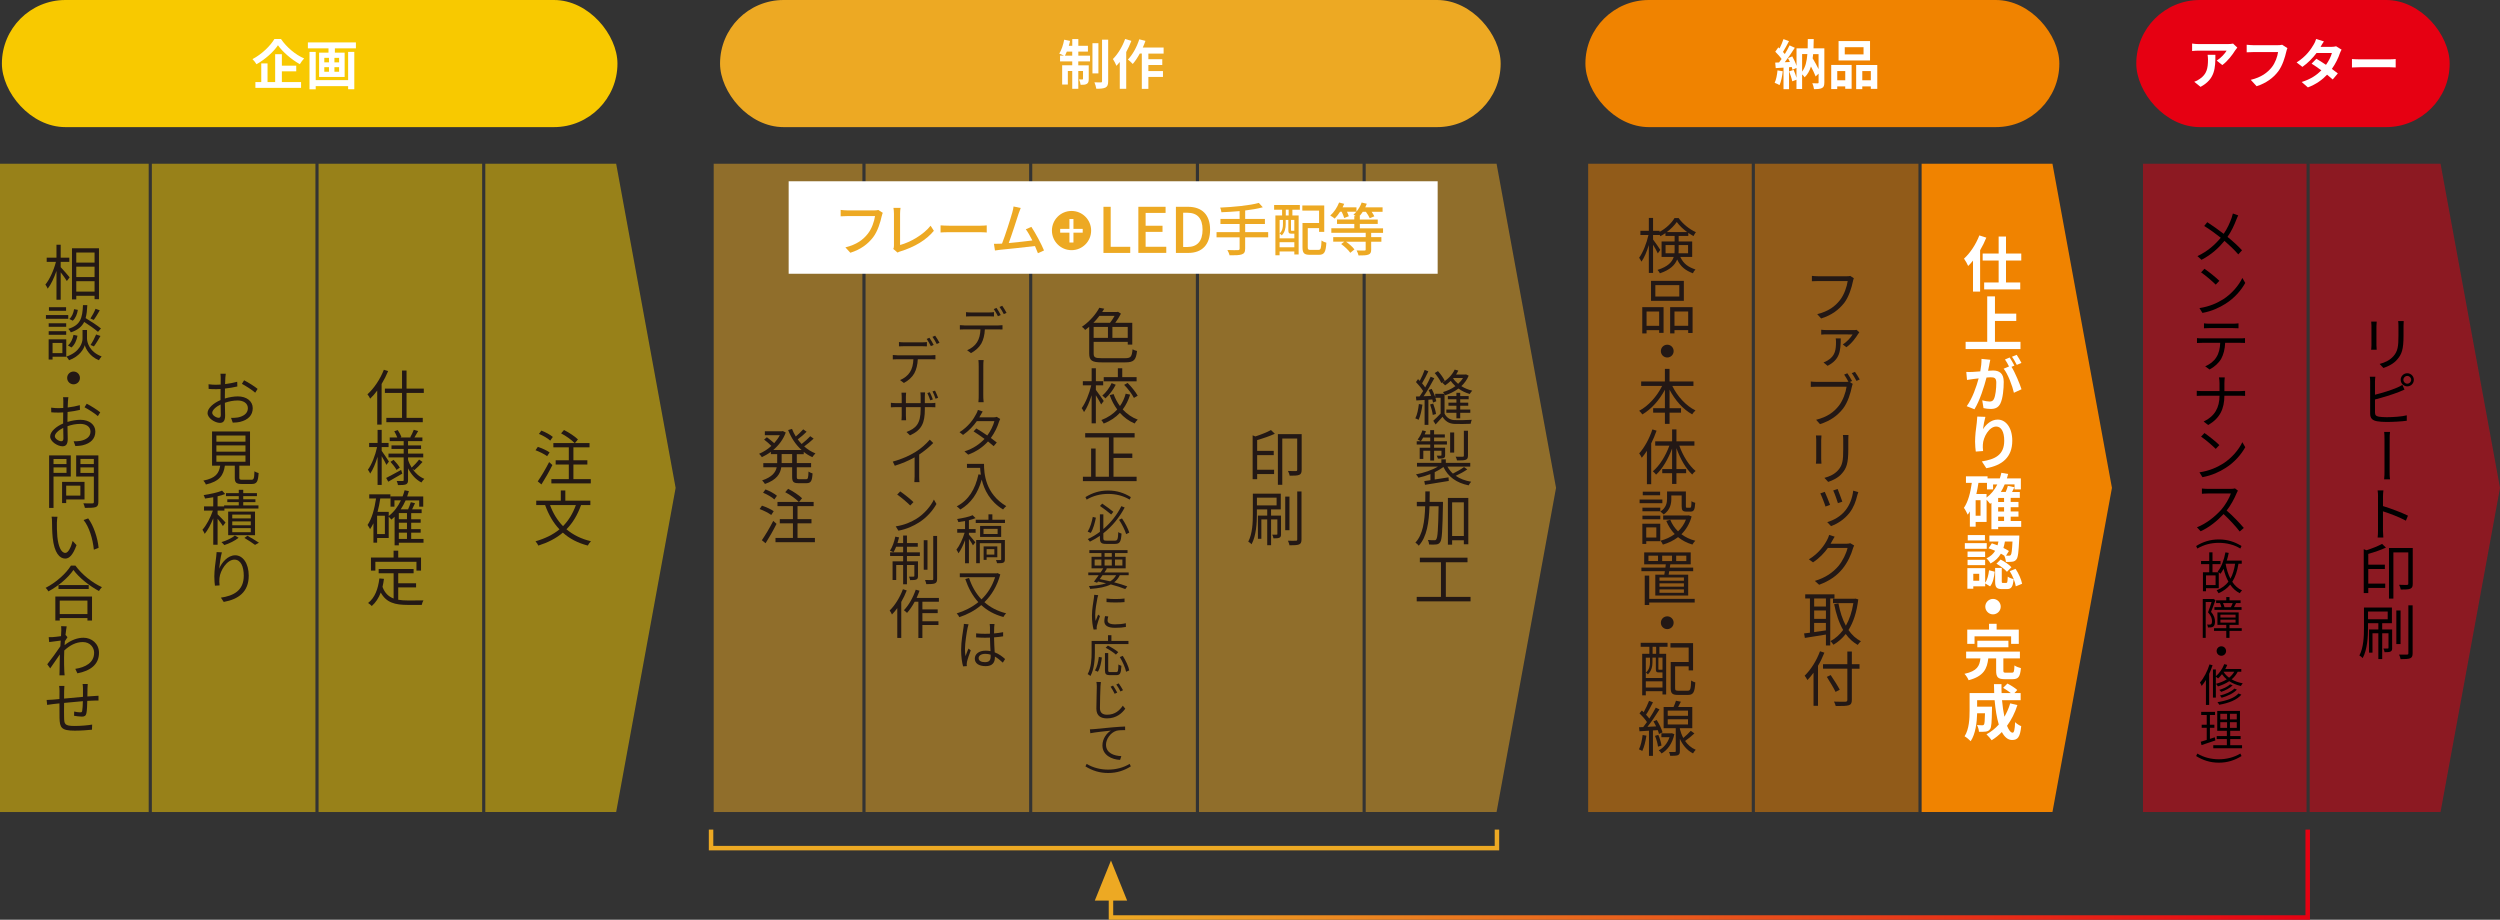 <svg viewBox="0 0 1118.26 411.39" xmlns:xlink="http://www.w3.org/1999/xlink" xmlns="http://www.w3.org/2000/svg" data-name="レイヤー 2" id="_レイヤー_2">
  <rect x="0" y="0" width="1118.26" height="411.39" fill="#333333" stroke="none"/>
  <defs>
    <style>
      .cls-1 {
        fill: #231815;
      }

      .cls-1, .cls-2, .cls-3, .cls-4, .cls-5, .cls-6, .cls-7, .cls-8 {
        stroke-width: 0px;
      }

      .cls-2 {
        fill: #fdd000;
      }

      .cls-9 {
        stroke: url(#_新規グラデーションスウォッチ_6);
      }

      .cls-9, .cls-10 {
        fill: none;
        stroke-miterlimit: 10;
        stroke-width: 2px;
      }

      .cls-3 {
        fill: #eda923;
      }

      .cls-4 {
        fill: #f08300;
      }

      .cls-5 {
        fill: #000;
      }

      .cls-10 {
        stroke: #eda923;
      }

      .cls-11 {
        opacity: .5;
      }

      .cls-6 {
        fill: #f8c900;
      }

      .cls-7 {
        fill: #e60012;
      }

      .cls-8 {
        fill: #fff;
      }
    </style>
    <linearGradient gradientUnits="userSpaceOnUse" y2="391.23" x2="1033.25" y1="391.23" x1="495.94" data-name="新規グラデーションスウォッチ 6" id="_新規グラデーションスウォッチ_6">
      <stop stop-color="#eda923" offset="0"></stop>
      <stop stop-color="#e60012" offset="1"></stop>
    </linearGradient>
  </defs>
  <g data-name="レイヤー 1" id="_レイヤー_1-2">
    <g>
      <g class="cls-11">
        <rect height="289.98" width="66.51" y="73.24" class="cls-2"></rect>
        <rect height="289.98" width="73.16" y="73.24" x="67.93" class="cls-2"></rect>
        <polygon points="302.21 218.23 275.61 73.24 217.08 73.24 217.08 363.22 275.61 363.22 302.21 218.23" class="cls-2"></polygon>
        <rect height="289.98" width="73.16" y="73.24" x="142.5" class="cls-2"></rect>
      </g>
      <g>
        <path d="M244.74,204.06c-1.13-.86-3.37-2-5.21-2.67l1.05-1.51c1.78.59,4.08,1.62,5.26,2.48l-1.11,1.7ZM247.09,208.02c-1.4,2.83-3.29,6.15-4.89,8.66l-1.67-1.35c1.43-2.05,3.56-5.59,5.1-8.64l1.46,1.32ZM246.12,197.09c-1.05-1-3.24-2.27-5.05-3l1.08-1.48c1.81.67,4.02,1.86,5.13,2.83l-1.16,1.65ZM264.26,214.31v1.92h-17.63v-1.92h7.8v-6.53h-5.88v-1.89h5.88v-5.8h-6.91v-1.89h9.53c-1.27-1.35-3.86-3.21-6.07-4.35l1.3-1.51c2.21,1.11,4.91,2.89,6.24,4.21l-1.35,1.65h6.53v1.89h-7.21v5.8h6.24v1.89h-6.24v6.53h7.77Z" class="cls-1"></path>
        <path d="M259.91,225.93c-1.59,4.43-3.73,7.99-6.53,10.82,2.94,2.48,6.59,4.32,10.96,5.34-.49.46-1.13,1.38-1.43,1.94-4.51-1.16-8.18-3.1-11.15-5.78-2.97,2.54-6.61,4.4-10.96,5.8-.19-.49-.84-1.46-1.27-1.92,4.29-1.24,7.83-2.97,10.72-5.34-2.78-2.94-4.89-6.59-6.42-10.88h-3.97v-1.97h10.99v-4.56h2.02v4.56h11.2v1.97h-4.16ZM246.04,225.93c1.32,3.62,3.24,6.8,5.8,9.42,2.48-2.51,4.37-5.61,5.75-9.42h-11.55Z" class="cls-1"></path>
      </g>
      <g>
        <path d="M173.62,165.97c-.81,1.97-1.81,3.94-2.92,5.78v18.17h-1.97v-15.22c-1,1.35-2.05,2.59-3.16,3.62-.19-.49-.81-1.49-1.21-1.94,2.92-2.64,5.7-6.77,7.34-10.99l1.92.59ZM181.85,175.77v11.15h7.26v1.94h-16.3v-1.94h7.02v-11.15h-7.67v-1.94h7.67v-8.1h2.02v8.1h7.72v1.94h-7.72Z" class="cls-1"></path>
        <path d="M172.86,207.95c-.38-.86-1.32-2.54-2.13-3.89v12.85h-1.84v-12.61c-.89,2.94-2.05,5.78-3.29,7.53-.22-.51-.7-1.27-1.03-1.73,1.67-2.24,3.32-6.45,4.1-10.12h-3.56v-1.86h3.78v-5.83h1.84v5.83h3.08v1.86h-3.08v1.7c.76,1,2.78,4.05,3.24,4.78l-1.11,1.48ZM179.96,211.84c-2.16,1.27-4.45,2.59-6.29,3.62l-.94-1.67c1.7-.86,4.24-2.24,6.69-3.59l.54,1.65ZM184.47,209.68c1.35,2.02,3.16,3.62,5.34,4.51-.4.38-1,1.11-1.3,1.62-2.54-1.27-4.53-3.54-5.99-6.32v5.21c0,1.08-.22,1.62-.92,1.94-.7.32-1.92.35-3.59.35-.08-.51-.3-1.35-.57-1.84,1.19.03,2.35.03,2.7,0,.35,0,.43-.11.43-.46v-10.1h-6.8v-1.7h6.8v-2.08h-5.45v-1.57h5.45v-1.92h-6.24v-1.65h3.37c-.3-.84-.86-1.92-1.35-2.78l1.57-.51c.65.95,1.35,2.27,1.62,3.1l-.49.19h4.7l-.24-.08c.54-.92,1.21-2.38,1.57-3.35l1.97.57c-.57,1-1.16,2.05-1.67,2.86h3.56v1.65h-6.42v1.92h5.83v1.57h-5.83v2.08h6.8v1.7h-6.8v1.08c.4,1.27.97,2.43,1.62,3.51,1.08-.97,2.51-2.51,3.32-3.62l1.54,1.08c-1.11,1.32-2.56,2.7-3.67,3.67l-.86-.65ZM176.05,205.69c1.05,1.05,2.24,2.51,2.78,3.48l-1.46,1.03c-.51-1-1.67-2.51-2.7-3.62l1.38-.89Z" class="cls-1"></path>
        <path d="M189.44,242.78h-11.04v1.16h-1.89v-12.79c-.46.46-.94.86-1.43,1.27-.24-.32-.81-.89-1.21-1.27v9.5h-5.18v2.1h-1.65v-8.69c-.46.95-.94,1.84-1.51,2.62-.22-.46-.78-1.43-1.13-1.86,1.97-2.86,3.1-7.18,3.81-11.85h-3.05v-1.84h9.47v1.84h-4.53c-.3,2.08-.7,4.1-1.21,5.99h4.99v1.84c2.27-1.73,4.1-4.13,5.45-6.99h-2.89v2.83h-1.75v-4.59h5.4c.35-.89.65-1.81.89-2.75l1.92.38c-.24.81-.49,1.62-.76,2.38h7.18v4.59h-1.81v-2.83h-6.07c-.65,1.43-1.35,2.78-2.19,4h3.29c.46-1.03.94-2.27,1.21-3.19l1.89.46c-.43.92-.89,1.89-1.3,2.73h4.26v1.7h-4.67v2.75h4.24v1.57h-4.24v2.86h4.24v1.57h-4.24v2.81h5.51v1.73ZM172.16,230.69h-3.48v8.21h3.48v-8.21ZM182.04,229.5h-3.64v2.75h3.64v-2.75ZM182.04,233.82h-3.64v2.86h3.64v-2.86ZM178.4,241.06h3.64v-2.81h-3.64v2.81Z" class="cls-1"></path>
        <path d="M178.13,268.27c1.32.24,2.81.32,4.37.32.97,0,5.61,0,6.91-.03-.32.49-.67,1.43-.76,2.02h-6.26c-5.59,0-9.61-.97-12.07-5.53-.94,2.48-2.27,4.48-4.02,6.02-.32-.35-1.16-1.05-1.65-1.35,3-2.32,4.45-6.15,5.05-10.99l2.05.19c-.16,1.27-.38,2.46-.65,3.59,1.03,2.83,2.75,4.37,4.97,5.21v-11.31h-6.69v-1.89h15.63v1.89h-6.88v4.48h7.99v1.86h-7.99v5.51ZM167.9,255.23h-1.97v-5.83h10.12v-3.08h2.08v3.08h10.2v5.83h-2.05v-3.94h-18.38v3.94Z" class="cls-1"></path>
      </g>
      <g>
        <path d="M100.98,167.19c-.08.46-.13,1.19-.19,1.81-.03.62-.05,1.65-.11,2.81,1.94-.24,3.91-.62,5.43-1.05l.05,2.11c-1.54.38-3.59.73-5.53.94-.03,1.24-.05,2.51-.05,3.56v.89c2-.62,4.08-.95,5.8-.95,3.89,0,6.67,2.11,6.67,5.26s-2.02,5.26-5.67,6.13c-1.16.27-2.35.32-3.27.35l-.76-2.13c1,0,2.13,0,3.1-.19,2.32-.49,4.43-1.7,4.43-4.13,0-2.24-2.02-3.46-4.54-3.46-2,0-3.83.38-5.75,1.03.05,2.24.11,4.59.11,5.75,0,2.46-.92,3.24-2.35,3.24-2.08,0-5.51-2.02-5.51-4.4,0-2.19,2.75-4.51,5.8-5.8v-1.49c0-1.08,0-2.29.03-3.46-.73.05-1.4.08-1.97.08-1.51,0-2.48-.05-3.37-.13l-.05-2.08c1.46.19,2.4.22,3.37.22.62,0,1.3-.03,2.05-.08,0-1.38.03-2.48.03-2.97,0-.54-.05-1.43-.13-1.86h2.38ZM97.82,186.89c.62,0,.94-.41.94-1.27,0-.97-.05-2.75-.08-4.7-2.13,1.03-3.75,2.54-3.75,3.73s1.89,2.24,2.89,2.24ZM109.18,170.1c1.89.97,4.78,2.78,6.05,3.86l-1.08,1.7c-1.32-1.24-4.27-3.05-5.94-3.97l.97-1.59Z" class="cls-1"></path>
        <path d="M112.42,214.6c1.08,0,1.3-.49,1.4-3.81.43.35,1.3.67,1.86.81-.24,3.91-.84,4.89-3.1,4.89h-4.35c-2.54,0-3.21-.59-3.21-2.78v-5.4h-4.43c-.65,4.32-2.38,7.02-8.5,8.42-.16-.51-.73-1.35-1.13-1.75,5.53-1.11,6.96-3.21,7.53-6.67h-3.64v-15.3h16.98v15.3h-4.78v5.37c0,.78.22.92,1.38.92h4ZM96.79,197.56h13.01v-2.75h-13.01v2.75ZM96.79,202.02h13.01v-2.78h-13.01v2.78ZM96.79,206.53h13.01v-2.81h-13.01v2.81Z" class="cls-1"></path>
        <path d="M99.71,235.31c-.43-.75-1.48-2.16-2.38-3.27v11.61h-1.94v-11.8c-1.08,2.7-2.46,5.32-3.81,6.94-.22-.57-.7-1.35-1.03-1.83,1.73-1.92,3.62-5.45,4.67-8.56h-3.97v-1.89h4.13v-4.08c-1.24.22-2.51.43-3.67.57-.08-.43-.38-1.11-.62-1.54,2.92-.46,6.34-1.16,8.23-2l1.4,1.51c-.97.41-2.16.73-3.4,1.03v4.51h2.92v-.43h6.56v-1.46h-5.13v-1.3h5.13v-1.4h-5.72v-1.35h5.72v-1.49h2v1.49h6.13v1.35h-6.13v1.4h5.45v1.3h-5.45v1.46h6.8v1.38h-15.22v.94h-3.05v1.65c.84.81,3.05,3.08,3.56,3.67l-1.19,1.59ZM106.75,240.54c-1.59,1.29-4.18,2.59-6.4,3.27-.3-.38-.89-.97-1.3-1.32,2.21-.62,4.75-1.84,6.02-2.94l1.67,1ZM102.06,239.41v-10.58h12.01v10.58h-12.01ZM103.89,231.88h8.29v-1.7h-8.29v1.7ZM103.89,234.96h8.29v-1.75h-8.29v1.75ZM103.89,238.06h8.29v-1.81h-8.29v1.81ZM110.67,239.63c1.81,1.03,3.89,2.27,5.16,3.13l-1.75.97c-1.08-.81-3.02-2.08-4.75-3.1l1.35-1Z" class="cls-1"></path>
        <path d="M98.03,254.4c1.08-2.7,3.81-6.02,7.18-6.02s6.05,3.54,6.05,9.1c0,7.34-4.64,10.58-11.18,11.77l-1.27-1.92c5.75-.86,10.23-3.19,10.23-9.83,0-4.18-1.4-7.18-4.18-7.18-3.32,0-6.37,4.8-6.69,8.26-.11,1.03-.11,1.94.05,3.27l-2.08.13c-.13-.97-.27-2.46-.27-4.18,0-2.51.51-6.42.81-8.56.11-.81.16-1.57.22-2.29l2.35.11c-.57,1.94-1.05,5.51-1.21,7.34Z" class="cls-1"></path>
      </g>
      <g class="cls-11">
        <rect height="289.98" width="73.16" y="73.24" x="710.39" class="cls-4"></rect>
      </g>
      <polygon points="944.68 218.23 918.07 73.24 859.55 73.24 859.55 363.22 918.07 363.22 944.68 218.23" class="cls-4"></polygon>
      <g class="cls-11">
        <rect height="289.98" width="73.16" y="73.24" x="784.97" class="cls-4"></rect>
      </g>
      <g>
        <path d="M828.83,125.81c-.54,2.73-1.81,6.94-3.89,9.66-2.4,3.05-5.53,5.48-10.34,6.99l-1.75-1.94c5.08-1.27,8.02-3.51,10.2-6.32,1.86-2.38,3.08-5.97,3.43-8.48h-13.42c-1.05,0-1.92.03-2.59.08v-2.4c.7.08,1.75.16,2.62.16h13.15c.38,0,.89,0,1.4-.14l1.59,1.03c-.16.38-.27.81-.4,1.35Z" class="cls-1"></path>
        <path d="M831.12,149.41c-.73,1.24-2.81,4.26-5.26,5.91l-1.59-1.27c1.86-1.08,3.62-3.13,4.4-4.45-1.48,0-10.55-.03-11.58-.03-.78,0-1.67.03-2.46.11v-2.19c.73.08,1.67.16,2.46.16h11.96c.4,0,1.11-.03,1.43-.11l1.21,1.13c-.19.19-.43.51-.57.73ZM817.47,163.63l-1.81-1.51c.59-.22,1.13-.46,1.81-.86,3.48-2.05,3.78-4.97,3.78-8.31,0-.54-.03-1.05-.14-1.59h2.27c-.05,5.7-.4,9.45-5.91,12.28Z" class="cls-1"></path>
        <path d="M828.45,170.41l-1.03.46,1.32.84c-.16.38-.3.81-.41,1.35-.54,2.73-1.81,6.94-3.89,9.66-2.4,3.05-5.53,5.48-10.34,6.99l-1.75-1.94c5.07-1.27,8.02-3.51,10.2-6.32,1.84-2.38,3.08-5.96,3.43-8.48h-13.42c-1.05,0-1.94.03-2.59.08v-2.4c.7.08,1.75.16,2.62.16h13.15c.3,0,.67,0,1.08-.05-.54-1.05-1.32-2.32-1.92-3.21l1.43-.59c.65.92,1.57,2.46,2.11,3.46ZM831.88,169.74l-1.46.65c-.59-1.08-1.43-2.59-2.13-3.48l1.43-.59c.62.86,1.59,2.43,2.16,3.43Z" class="cls-1"></path>
        <path d="M814.63,196.66v8.75c0,.67.05,1.54.11,2h-2.48c.05-.38.14-1.21.14-2v-8.75c0-.46-.05-1.38-.11-1.86h2.46c-.05.49-.11,1.24-.11,1.86ZM826.75,196.85v4.24c0,6.32-.86,8.37-2.78,10.61-1.67,2.05-4.29,3.21-6.21,3.86l-1.7-1.81c2.4-.62,4.62-1.67,6.21-3.51,1.89-2.19,2.21-4.29,2.21-9.23v-4.16c0-.86-.05-1.62-.14-2.27h2.48c-.05.65-.08,1.4-.08,2.27Z" class="cls-1"></path>
        <path d="M818.6,225.82l-2.05.76c-.4-1.38-1.81-4.94-2.32-5.88l2-.7c.54,1.11,1.86,4.45,2.38,5.83ZM830.8,221.44c-.7,2.94-1.67,5.56-3.51,7.96-2.4,3.05-5.4,4.86-8.26,5.94l-1.7-1.78c2.94-.89,6.05-2.59,8.15-5.29,1.86-2.29,3.13-5.56,3.46-8.8l2.29.65c-.19.54-.32.97-.43,1.32ZM824.08,224.39l-1.97.67c-.38-1.32-1.54-4.51-2.11-5.67l1.97-.67c.43,1.08,1.78,4.54,2.11,5.67Z" class="cls-1"></path>
        <path d="M819.46,242.1c-.19.35-.38.73-.62,1.11h7.1c.7,0,1.3-.08,1.7-.24l1.75,1.05c-.22.35-.46.97-.59,1.4-.73,2.62-2.32,6.15-4.64,9.02-2.4,2.92-5.53,5.32-10.45,7.13l-1.92-1.73c4.8-1.43,8.07-3.78,10.47-6.56,2.02-2.4,3.62-5.8,4.16-8.18h-8.8c-1.59,2.21-3.78,4.56-6.64,6.45l-1.86-1.35c4.51-2.7,7.1-6.53,8.23-8.85.27-.46.67-1.43.84-2.08l2.46.78c-.43.7-.92,1.57-1.19,2.05Z" class="cls-1"></path>
        <path d="M818.68,267.7v21.03h-1.94v-4.89c-3.4.57-6.86,1.08-9.42,1.51l-.35-2.02c.76-.08,1.65-.19,2.62-.32v-15.31h-2.11v-1.86h13.09v1.86h-1.89ZM816.74,267.7h-5.26v3.59h5.26v-3.59ZM816.74,273.07h-5.26v3.75h5.26v-3.75ZM811.47,282.73c1.65-.22,3.46-.49,5.26-.76v-3.32h-5.26v4.08ZM831.21,268.13c-.7,5.78-2.21,10.26-4.37,13.68,1.48,2.16,3.32,3.89,5.56,5.02-.46.38-1.11,1.13-1.43,1.65-2.13-1.21-3.91-2.86-5.37-4.89-1.59,2.02-3.46,3.62-5.51,4.8-.3-.51-.89-1.24-1.32-1.62,2.13-1.11,4.05-2.78,5.67-4.99-1.86-3.19-3.13-7.1-4.02-11.53l1.92-.35c.7,3.72,1.78,7.13,3.32,9.99,1.57-2.75,2.73-6.13,3.35-10.1h-9.1v-1.97h9.64l.38-.08,1.3.38Z" class="cls-1"></path>
        <path d="M816.06,291.94c-.81,2.02-1.75,4.02-2.86,5.88v17.9h-2v-14.79c-.86,1.21-1.81,2.32-2.73,3.27-.24-.46-.86-1.51-1.24-1.97,2.75-2.62,5.32-6.72,6.86-10.91l1.97.62ZM831.77,299.12h-3.43v13.93c0,1.51-.43,2.13-1.43,2.43-1.05.32-2.86.35-5.78.32-.11-.51-.49-1.43-.78-1.97,2.27.08,4.48.08,5.13.05.59-.05.84-.22.84-.84v-13.93h-10.88v-2h10.88v-5.67h2.02v5.67h3.43v2ZM821.06,309.49c-.81-1.67-2.54-4.56-3.91-6.72l1.73-.81c1.4,2.08,3.19,4.89,4.05,6.53l-1.86,1Z" class="cls-1"></path>
      </g>
      <g class="cls-11">
        <polygon points="1118.26 218.23 1091.66 73.24 1033.13 73.24 1033.13 363.22 1091.66 363.22 1118.26 218.23" class="cls-7"></polygon>
      </g>
      <g class="cls-11">
        <rect height="289.98" width="73.16" y="73.24" x="958.56" class="cls-7"></rect>
      </g>
      <g>
        <path d="M1062.99,145.7v8.75c0,.67.05,1.54.11,2h-2.48c.05-.38.14-1.21.14-2v-8.75c0-.46-.05-1.38-.11-1.86h2.46c-.05.49-.11,1.24-.11,1.86ZM1075.11,145.89v4.24c0,6.32-.86,8.37-2.78,10.61-1.67,2.05-4.29,3.21-6.21,3.86l-1.7-1.81c2.4-.62,4.62-1.67,6.21-3.51,1.89-2.19,2.21-4.29,2.21-9.23v-4.16c0-.86-.05-1.62-.13-2.27h2.48c-.05.65-.08,1.4-.08,2.27Z" class="cls-5"></path>
        <path d="M1062.34,170.62v5.94c3.1-.76,7.23-2.02,9.96-3.21.78-.35,1.57-.73,2.29-1.19l.95,2.11c-.76.32-1.7.76-2.48,1.05-2.92,1.16-7.48,2.54-10.72,3.37v5.78c0,1.32.54,1.67,1.78,1.92.84.13,2.19.22,3.48.22,2.78,0,6.8-.27,8.96-.84v2.43c-2.27.32-6.05.54-9.07.54-1.54,0-3.1-.11-4.18-.3-2.02-.35-3.13-1.27-3.13-3.4v-14.41c0-.67-.05-1.59-.16-2.11h2.48c-.08.59-.16,1.38-.16,2.11ZM1076.78,166.95c1.62,0,2.94,1.32,2.94,2.94s-1.32,2.94-2.94,2.94-2.94-1.32-2.94-2.94,1.32-2.94,2.94-2.94ZM1076.78,171.62c.97,0,1.75-.76,1.75-1.73s-.78-1.73-1.75-1.73-1.73.78-1.73,1.73.78,1.73,1.73,1.73Z" class="cls-5"></path>
        <path d="M1066.58,196.21c0-.76,0-2.11-.13-3h2.62c-.16.89-.16,2.24-.16,2.97l-.03,14.52c0,.81,0,2.48.19,3.7h-2.64c.16-1.21.16-2.75.16-3.7v-14.5Z" class="cls-5"></path>
        <path d="M1063.71,222.11c0-.76-.05-1.94-.19-2.75h2.59c-.11.81-.19,1.94-.19,2.75v4.26c3.46,1.05,8.42,2.92,11.17,4.29l-.92,2.24c-2.83-1.54-7.34-3.27-10.26-4.18v8.61c0,.84.08,2.24.16,3.1h-2.54c.11-.84.16-2.11.16-3.1v-15.22Z" class="cls-5"></path>
        <path d="M1067.25,244.95c-2.24,1.03-5.18,2.05-7.91,2.81v4.83h7.42v1.92h-7.42v6.53h7.58v1.94h-7.58v2.29h-2.03v-19.62l1.24.49c2.56-.84,5.29-1.92,6.96-2.86l1.73,1.67ZM1079.23,261.09c0,1.19-.21,1.86-1.08,2.24-.84.35-2.27.38-4.26.38-.08-.57-.46-1.54-.78-2.13,1.65.08,3.13.05,3.56.05.46-.03.57-.16.57-.57v-13.98h-6.67v20.68h-1.97v-22.65h10.63v15.98Z" class="cls-5"></path>
        <path d="M1070.03,289.79c0,.81-.11,1.32-.67,1.62-.59.3-1.43.32-2.73.32-.05-.49-.3-1.16-.54-1.65,1,.03,1.7.03,1.97,0,.27,0,.32-.08.32-.32v-6.51h-2.81v11.55h-1.73v-11.55h-2.62v8.69h-1.54v-10.39h4.16v-2.78h-4.62v2.05c0,3.97-.3,9.72-2.38,13.55-.3-.38-1.08-.97-1.48-1.16,1.89-3.59,2.05-8.67,2.05-12.39v-9.07h12.5v7.02h-4.35v2.78h4.45v8.23ZM1059.23,277h8.8v-3.46h-8.8v3.46ZM1073.78,288.09h-1.89v-15.04h1.89v15.04ZM1079.18,270.76v21.43c0,1.32-.3,1.92-1.13,2.27-.78.32-2.27.38-4.24.38-.11-.57-.41-1.48-.7-2.05,1.62.05,3.1.03,3.59,0,.43,0,.57-.13.57-.59v-21.43h1.92Z" class="cls-5"></path>
      </g>
      <g>
        <path d="M1000.31,98.27c-.86,2.27-2.16,5.18-3.94,7.69,2.38,1.92,4.64,3.97,6.5,5.99l-1.67,1.84c-1.94-2.21-3.94-4.1-6.18-6.05-2.46,3-5.7,6.1-10.28,8.48l-1.81-1.65c4.56-2.19,7.8-5.05,10.42-8.23-1.97-1.57-4.89-3.73-7.4-5.26l1.38-1.7c2.24,1.46,5.29,3.62,7.34,5.21,1.67-2.43,2.75-4.94,3.56-7.15.16-.51.4-1.38.54-1.94l2.4.84c-.27.49-.65,1.38-.86,1.94Z" class="cls-5"></path>
        <path d="M994.29,133.96c4.05-2.54,7.21-6.42,8.72-9.64l1.3,2.24c-1.81,3.27-4.86,6.83-8.83,9.31-2.62,1.65-5.91,3.29-10.31,4.1l-1.35-2.16c4.56-.7,7.96-2.29,10.47-3.86ZM992.73,125.62l-1.62,1.7c-1.35-1.35-4.59-4.18-6.56-5.48l1.51-1.62c1.83,1.24,5.24,3.94,6.67,5.4Z" class="cls-5"></path>
        <path d="M985.01,151.35h17.14c.57,0,1.4-.03,2.05-.11v2.16c-.57-.03-1.4-.05-2.05-.05h-6.83c-.11,2.83-.73,5.24-1.78,7.15-1.08,1.86-3,3.64-5.21,4.78l-1.94-1.43c2.05-.86,3.89-2.24,4.97-4.02,1.19-1.81,1.65-4.02,1.75-6.48h-8.1c-.81,0-1.57.03-2.29.08v-2.19c.73.08,1.46.11,2.29.11ZM988.22,144.79h10.61c.73,0,1.67-.05,2.46-.16v2.21c-.78-.05-1.7-.08-2.46-.08h-10.58c-.86,0-1.73.03-2.4.08v-2.21c.76.11,1.54.16,2.38.16Z" class="cls-5"></path>
        <path d="M992.56,168.82h2.59c-.08.54-.16,1.83-.16,2.62v3.51h6.96c.89,0,1.89-.08,2.29-.11v2.24c-.41-.05-1.49-.08-2.32-.08h-6.94c-.03,5.8-1.94,10.07-7.26,13.12l-2.02-1.57c4.94-2.32,7.1-6.21,7.1-11.55h-7.67c-1,0-1.97.03-2.51.08v-2.27c.54.05,1.51.13,2.46.13h7.72v-3.54c0-.78-.11-2.05-.24-2.59Z" class="cls-5"></path>
        <path d="M994.29,207.43c4.05-2.54,7.21-6.42,8.72-9.64l1.3,2.24c-1.81,3.27-4.86,6.83-8.83,9.31-2.62,1.65-5.91,3.29-10.31,4.1l-1.35-2.16c4.56-.7,7.96-2.29,10.47-3.86ZM992.73,199.09l-1.62,1.7c-1.35-1.35-4.59-4.18-6.56-5.48l1.51-1.62c1.83,1.24,5.24,3.94,6.67,5.4Z" class="cls-5"></path>
        <path d="M1000.42,220.66c-.92,2.27-2.59,5.37-4.43,7.72,2.75,2.32,5.96,5.72,7.67,7.77l-1.84,1.59c-1.75-2.29-4.56-5.34-7.21-7.8-2.83,3.05-6.37,5.94-10.26,7.69l-1.65-1.78c4.21-1.62,8.07-4.78,10.8-7.77,1.78-2.02,3.67-5.16,4.35-7.34h-10.28c-.95,0-2.35.11-2.65.13v-2.35c.35.05,1.84.16,2.65.16h10.18c.86,0,1.54-.08,1.97-.22l1.32,1.03c-.16.22-.49.81-.62,1.16Z" class="cls-5"></path>
        <path d="M992.5,241.29c3.92,0,7.16,1.1,10.14,2.94l-.52,1.14c-2.86-1.74-6.22-2.56-9.62-2.56s-6.78.82-9.62,2.56l-.54-1.14c3-1.84,6.22-2.94,10.16-2.94Z" class="cls-5"></path>
        <path d="M1001.28,252.17c-.54,3.32-1.42,5.96-2.78,8.08,1.14,1.7,2.56,3.02,4.38,3.84-.34.3-.8.86-1.02,1.26-1.76-.88-3.16-2.18-4.28-3.84-1.32,1.62-3.02,2.88-5.22,3.86-.16-.36-.6-1.02-.86-1.32,2.3-.92,4-2.18,5.28-3.86-.92-1.68-1.64-3.64-2.16-5.8-.42.84-.88,1.6-1.4,2.26-.16-.16-.46-.4-.76-.62v7.06h-5.7v1.4h-1.38v-8.5h2.82v-3.64h-3.66v-1.4h3.66v-3.88h1.46v3.88h3.58v1.4h-3.58v3.64h2.74c-.16-.12-.32-.22-.44-.3,1.72-2.02,2.84-5.24,3.48-8.62l1.48.24c-.22,1.18-.52,2.34-.88,3.44h6.7v1.42h-1.46ZM991.04,257.39h-4.28v4.3h4.28v-4.3ZM995.54,252.25c.44,2.44,1.14,4.7,2.14,6.6,1.02-1.82,1.68-4.02,2.1-6.68h-4.2l-.04.08Z" class="cls-5"></path>
        <path d="M990.98,268.45c-.6,1.64-1.32,3.68-1.98,5.26,1.44,1.62,1.78,3.06,1.78,4.28,0,1.06-.24,1.9-.78,2.28-.28.2-.64.32-1.04.36-.4.04-.88.06-1.34.04-.02-.38-.14-.94-.38-1.32.46.04.86.06,1.16.02.26,0,.48-.06.64-.16.3-.22.4-.78.4-1.36,0-1.08-.34-2.42-1.78-3.96.58-1.46,1.16-3.24,1.58-4.6h-2.62v16.04h-1.32v-17.4h4.48l.24-.06.96.58ZM1002.74,282.19h-5.48v3.14h-1.44v-3.14h-5.48v-1.2h5.48v-1.48h-3.96v-5.58h9.5v5.58h-4.1v1.48h5.48v1.2ZM993.3,269.74h-2.02v-1.22h4.54v-1.46h1.44v1.46h4.96v1.22h-2.28l.26.06c-.32.62-.64,1.28-.94,1.78h3.4v1.22h-12.14v-1.22h3.12c-.12-.56-.36-1.24-.62-1.78l.28-.06ZM993.2,276.23h6.78v-1.3h-6.78v1.3ZM993.2,278.49h6.78v-1.3h-6.78v1.3ZM997.88,271.59c.26-.52.62-1.26.82-1.84h-4.36c.32.6.58,1.36.68,1.84h2.86Z" class="cls-5"></path>
        <path d="M995.74,291.21c0,1.18-.94,2.12-2.12,2.12s-2.12-.94-2.12-2.12.94-2.12,2.12-2.12,2.12.94,2.12,2.12Z" class="cls-5"></path>
        <path d="M989.7,297.57c-.44,1.32-.96,2.62-1.54,3.86v13.9h-1.44v-11.18c-.6.98-1.24,1.9-1.9,2.68-.12-.36-.52-1.16-.78-1.52,1.74-1.98,3.32-5.02,4.28-8.12l1.38.38ZM1000.94,300.47c-.68,1.34-1.6,2.46-2.72,3.4,1.36.8,3.02,1.42,4.96,1.78-.26.3-.64.84-.82,1.2-2.06-.46-3.8-1.22-5.2-2.16-1.48,1.02-3.2,1.76-5.06,2.34-.18-.3-.62-.88-.9-1.16,1.8-.46,3.44-1.12,4.84-2-.9-.72-1.6-1.52-2.14-2.3-.56.72-1.14,1.36-1.74,1.9-.2-.2-.68-.58-1-.8v9.36h-1.3v-12.58h1.3v3.04c1.56-1.32,2.96-3.34,3.76-5.42l1.34.34c-.26.62-.54,1.24-.88,1.84h7.16v1.22h-1.6ZM1002.58,310.73c-1.98,2.36-5.7,3.78-9.92,4.52-.16-.36-.5-.88-.78-1.18,4.02-.6,7.64-1.86,9.42-3.88l1.28.54ZM998.68,306.55c-1.22,1.26-3.26,2.3-5.14,2.92-.22-.26-.54-.64-.84-.88,1.78-.52,3.78-1.44,4.84-2.5l1.14.46ZM1000.58,308.47c-1.54,1.66-4.18,2.9-6.84,3.64-.18-.3-.5-.74-.78-.98,2.52-.6,5.14-1.72,6.48-3.12l1.14.46ZM994.62,300.53c.56.92,1.38,1.8,2.46,2.6.94-.74,1.72-1.62,2.3-2.66h-4.72l-.04.06Z" class="cls-5"></path>
        <path d="M990.94,331.21c-2.14.72-4.42,1.5-6.2,2.08l-.34-1.5c.74-.22,1.66-.5,2.68-.84v-5.4h-2.26v-1.38h2.26v-4.34h-2.48v-1.4h6.2v1.4h-2.3v4.34h2v1.38h-2v4.96l2.18-.72.26,1.42ZM1002.88,333.33v1.36h-12.88v-1.36h6.08v-2.74h-4.54v-1.36h4.54v-2.34h-4.3v-8.9h10.16v8.9h-4.36v2.34h4.66v1.36h-4.66v2.74h5.3ZM993.14,321.81h3.04v-2.52h-3.04v2.52ZM993.14,325.59h3.04v-2.54h-3.04v2.54ZM1000.52,319.28h-3.06v2.52h3.06v-2.52ZM1000.52,323.05h-3.06v2.54h3.06v-2.54Z" class="cls-5"></path>
        <path d="M982.88,337.07c2.84,1.72,6.22,2.56,9.62,2.56s6.76-.84,9.62-2.56l.52,1.12c-2.98,1.86-6.22,2.96-10.14,2.96s-7.16-1.1-10.16-2.96l.54-1.12Z" class="cls-5"></path>
      </g>
      <g>
        <path d="M751.6,114.93c1.54,3.24,3.7,4.56,6.8,5.62-.46.43-.95,1.13-1.16,1.7-3.21-1.24-5.45-2.81-7.04-6.18-.97,2.43-3.1,4.64-7.72,6.18-.16-.43-.73-1.19-1.08-1.51,4.7-1.48,6.56-3.56,7.26-5.8h-5.43v-6.94h5.83v-2.48h-4.1v-1.24c-.73.51-1.48.97-2.27,1.38-.08-.22-.22-.46-.35-.7v.16h-2.92v2.02c.75.97,2.81,3.91,3.24,4.62l-1.11,1.59c-.38-.86-1.32-2.56-2.13-3.89v12.63h-1.89v-12.47c-.89,2.92-2.08,5.7-3.29,7.42-.24-.51-.73-1.29-1.05-1.75,1.67-2.27,3.37-6.51,4.18-10.18h-3.62v-1.86h3.78v-5.78h1.89v5.78h2.92v.46c2.78-1.48,5.37-3.89,6.69-6.18h1.81c1.92,2.67,4.91,5.08,7.75,6.32-.38.49-.81,1.19-1.08,1.75-.76-.41-1.54-.89-2.32-1.43v1.35h-4.32v2.48h6.05v6.94h-5.32ZM749.01,113.28c.03-.46.05-.94.05-1.4v-2.27h-4.05v3.67h4ZM754.67,103.81c-1.81-1.32-3.54-2.97-4.64-4.51-1.03,1.51-2.62,3.13-4.45,4.51h9.1ZM750.87,109.61v2.32c0,.46-.03.89-.05,1.35h4.26v-3.67h-4.21Z" class="cls-1"></path>
        <path d="M734.59,137.39h9.53v11.5h-1.97v-1.21h-5.64v1.46h-1.92v-11.74ZM736.51,139.34v6.4h5.64v-6.4h-5.64ZM753.19,134.56h-14.68v-8.93h14.68v8.93ZM751.16,127.54h-10.72v5.1h10.72v-5.1ZM757.1,137.39v11.55h-1.97v-1.27h-6.13v1.46h-1.94v-11.74h10.04ZM755.13,145.73v-6.4h-6.13v6.4h6.13Z" class="cls-1"></path>
        <path d="M748.63,157.05c0,1.59-1.27,2.86-2.86,2.86s-2.86-1.27-2.86-2.86,1.27-2.86,2.86-2.86,2.86,1.27,2.86,2.86Z" class="cls-1"></path>
        <path d="M748.03,172.63c2.24,4.62,6.13,8.91,10.37,10.96-.49.4-1.19,1.19-1.48,1.75-4.08-2.24-7.69-6.34-10.12-11.01v8.26h5.13v2h-5.13v5.02h-2.08v-5.02h-5.26v-2h5.26v-8.26c-2.48,4.67-6.13,8.75-10.1,11.04-.3-.49-.97-1.24-1.43-1.62,4.1-2.13,8.02-6.51,10.28-11.12h-9.37v-2h10.61v-5.64h2.08v5.64h10.69v2h-9.45Z" class="cls-1"></path>
        <path d="M740.99,192.64c-.65,1.92-1.49,3.86-2.4,5.7v18.25h-1.92v-14.93c-.73,1.13-1.51,2.19-2.29,3.1-.22-.46-.81-1.51-1.16-1.97,2.38-2.62,4.56-6.64,5.91-10.72l1.86.57ZM751.16,199.33c1.59,4.51,4.37,8.99,7.29,11.34-.49.35-1.16,1.05-1.51,1.59-2.83-2.59-5.42-7.13-7.07-11.82v9.37h4.35v1.84h-4.35v4.83h-1.94v-4.83h-4.4v-1.84h4.4v-9.18c-1.73,4.67-4.32,9.1-7.15,11.69-.35-.46-1-1.16-1.46-1.51,2.94-2.38,5.75-6.91,7.4-11.47h-6.34v-1.94h7.56v-5.32h1.94v5.32h8.04v1.94h-6.75Z" class="cls-1"></path>
        <path d="M743.58,225.09h-10.18v-1.65h10.18v1.65ZM742.64,242.07h-6.26v1.24h-1.75v-9.04h8.02v7.8ZM734.67,227.09h7.99v1.59h-7.99v-1.59ZM734.67,230.65h7.99v1.62h-7.99v-1.62ZM742.58,221.53h-7.77v-1.62h7.77v1.62ZM736.37,235.91v4.54h4.51v-4.54h-4.51ZM747.6,223.09c0,2.32-.59,5.16-3.46,7.04-.3-.35-1.05-1.05-1.46-1.32,2.59-1.65,3-3.89,3-5.75v-3.24h8.42v6.59c0,.59.08.7.51.7h1.35c.49,0,.59-.35.65-2.94.38.32,1.16.62,1.67.73-.16,3.16-.65,3.94-2.08,3.94h-1.86c-1.65,0-2.13-.51-2.13-2.43v-4.8h-4.62v1.48ZM756.67,231c-.92,3.32-2.51,5.94-4.56,7.96,1.75,1.32,3.83,2.32,6.21,2.92-.43.4-1.03,1.21-1.3,1.7-2.46-.73-4.59-1.84-6.42-3.32-2,1.54-4.32,2.62-6.78,3.35-.19-.49-.7-1.35-1.08-1.75,2.29-.59,4.48-1.57,6.37-2.97-1.59-1.65-2.86-3.62-3.78-5.88l1.78-.54c.78,1.97,1.97,3.73,3.48,5.21,1.51-1.43,2.73-3.19,3.54-5.26h-10.2v-1.84h11.09l.35-.08,1.3.51Z" class="cls-1"></path>
        <path d="M744.44,257.06c.08-.49.19-1.03.27-1.57h-10.5v-1.59h10.74c.05-.49.11-1,.16-1.46h-9.66v-5.34h20.81v5.34h-9.12c-.08.46-.13.97-.22,1.46h10.45v1.59h-10.72c-.08.57-.19,1.08-.27,1.57h8.75v9.31h-14.71v-9.31h4.02ZM758.05,269.5h-20.35v1.13h-2v-13.17h2v10.42h20.35v1.62ZM741.64,248.55h-4.29v2.4h4.29v-2.4ZM753.22,258.3h-10.93v1.46h10.93v-1.46ZM753.22,260.94h-10.93v1.49h10.93v-1.49ZM753.22,263.64h-10.93v1.51h10.93v-1.51ZM743.5,250.96h4.4v-2.4h-4.4v2.4ZM749.76,250.96h4.53v-2.4h-4.53v2.4Z" class="cls-1"></path>
        <path d="M748.63,278.55c0,1.59-1.27,2.86-2.86,2.86s-2.86-1.27-2.86-2.86,1.27-2.86,2.86-2.86,2.86,1.27,2.86,2.86Z" class="cls-1"></path>
        <path d="M733.89,287.52h12.01v1.81h-3.64v3.13h3.02v18.19h-1.65v-1.48h-7.45v1.86h-1.62v-18.57h3.21v-3.13h-3.89v-1.81ZM736.18,294.16v9.1h7.45v-2.51c-.08.03-.19.03-.3.03h-1.29c-1.05,0-1.38-.27-1.38-1.57v-5.05h-1.51v2.16c0,1.65-.38,3.78-2.05,5.32-.19-.24-.65-.65-.89-.78,1.57-1.38,1.84-3.13,1.84-4.56v-2.13h-1.86ZM743.63,307.54v-2.78h-7.45v2.78h7.45ZM740.8,289.32h-1.59v3.13h1.59v-3.13ZM743.63,294.16h-1.83v5.05c0,.35.03.38.38.38h.97c.27,0,.35,0,.38-.08l.11.08v-5.43ZM754.92,308.95c1.19,0,1.4-.67,1.54-4.56.46.35,1.29.73,1.86.86-.27,4.37-.84,5.59-3.29,5.59h-4.48c-2.48,0-3.24-.62-3.24-3.08v-11.63h8.04v-6.5h-8.15v-1.94h10.12v12.17h-1.97v-1.81h-6.07v9.72c0,1,.24,1.19,1.49,1.19h4.16Z" class="cls-1"></path>
        <path d="M736.45,329.06c-.38,2.54-1,5.13-1.86,6.86-.3-.24-1.11-.59-1.48-.73.84-1.65,1.35-4.08,1.65-6.42l1.7.3ZM739.37,326.74v11.36h-1.78v-11.26l-4.24.27-.19-1.81,1.86-.08c.54-.67,1.11-1.43,1.67-2.24-.78-1.21-2.13-2.75-3.35-3.91l1.08-1.27c.27.24.54.49.81.76.89-1.54,1.84-3.59,2.4-5.08l1.75.65c-.92,1.86-2.08,4.05-3.1,5.56.57.59,1.05,1.19,1.46,1.73,1.11-1.67,2.13-3.43,2.89-4.89l1.67.78c-1.54,2.46-3.56,5.51-5.4,7.8l3.89-.19c-.38-.78-.78-1.57-1.21-2.27l1.46-.59c1.13,1.73,2.21,4.05,2.62,5.53l-1.59.73c-.11-.51-.3-1.11-.57-1.73l-2.13.13ZM741.77,328.71c.67,1.51,1.24,3.48,1.43,4.78l-1.57.49c-.13-1.3-.67-3.29-1.35-4.83l1.48-.43ZM748.95,328.42c-.95,4.26-3.08,7.07-5.72,8.61-.27-.43-.89-1.11-1.27-1.38,2.16-1.13,3.91-3.16,4.83-5.91h-3.64v-1.73h4.4l.3-.03,1.11.43ZM757.91,328.07c-1.27,1.16-2.83,2.46-4.16,3.37,1.13,1.62,2.67,3.05,4.75,3.94-.35.38-.94,1.11-1.21,1.62-2.89-1.48-4.75-3.99-5.88-6.53v5.51c0,1-.19,1.51-.89,1.81-.67.27-1.73.3-3.43.3-.05-.49-.3-1.24-.54-1.73,1.19.03,2.29.03,2.59,0,.35,0,.43-.08.43-.38v-10.26h-5.42v-9.47h4.43c.43-.92.84-2,1.08-2.81l2.21.43c-.38.81-.84,1.65-1.24,2.38h6.34v9.47h-5.56v.35c.32,1.32.84,2.73,1.54,4.02,1.19-.97,2.51-2.27,3.35-3.21l1.62,1.19ZM745.98,320.18h9.07v-2.32h-9.07v2.32ZM745.98,324.07h9.07v-2.35h-9.07v2.35Z" class="cls-1"></path>
      </g>
      <g>
        <path d="M27.15,119.5c.94.97,3.43,3.83,3.99,4.56l-1.24,1.65c-.51-.89-1.73-2.59-2.75-3.91v12.28h-1.89v-12.9c-1.05,3.1-2.46,6.1-3.91,7.94-.22-.57-.73-1.35-1.05-1.83,1.86-2.24,3.78-6.42,4.72-10.15h-4.13v-1.89h4.37v-5.78h1.89v5.78h3.86v1.89h-3.86v2.38ZM44.27,111.06v22.78h-1.97v-1.54h-8.18v1.62h-1.92v-22.86h12.07ZM34.12,112.95v4.51h8.18v-4.51h-8.18ZM34.12,123.93h8.18v-4.64h-8.18v4.64ZM42.3,130.44v-4.67h-8.18v4.67h8.18Z" class="cls-1"></path>
        <path d="M30.53,142.59h-9.99v-1.65h9.99v1.65ZM29.64,159.57h-6.13v1.24h-1.75v-9.04h7.88v7.8ZM29.61,146.18h-7.83v-1.59h7.83v1.59ZM21.78,148.15h7.83v1.62h-7.83v-1.62ZM29.56,139.03h-7.67v-1.62h7.67v1.62ZM23.51,153.41v4.54h4.4v-4.54h-4.4ZM38.92,151.47c0,1.48.94,5.88,6.53,7.96-.38.46-.94,1.24-1.21,1.7-4.1-1.65-5.91-5.13-6.32-6.75-.4,1.65-2.29,5.02-7.02,6.75-.24-.43-.78-1.21-1.19-1.62,6.26-2.16,7.21-6.51,7.21-8.04v-3.86h2v3.86ZM30.37,154.49c1.3-.95,2.13-2.81,2.51-4.7l1.78.38c-.38,2.02-1.24,4.08-2.7,5.26l-1.59-.94ZM43.84,148.45c-1.35-1.21-3.91-3.02-6.18-4.45-1.05,2.1-2.83,3.62-5.97,4.67-.22-.49-.73-1.19-1.13-1.57,5.53-1.7,6.29-4.89,6.56-10.61h1.94c-.11,2.27-.3,4.18-.76,5.8,2.38,1.43,5.32,3.35,6.86,4.64l-1.32,1.51ZM34.82,138.62c-.27,1.78-1,3.72-2.27,4.83l-1.54-.76c1.13-.92,1.86-2.7,2.13-4.4l1.67.32ZM44.62,138.81c-.86,1.51-1.86,3.21-2.7,4.29l-1.48-.62c.78-1.16,1.78-3.02,2.29-4.35l1.89.67ZM40.49,154.31c.86-1.24,1.94-3.29,2.51-4.7l1.94.67c-.92,1.62-2.02,3.48-2.94,4.67l-1.51-.65Z" class="cls-1"></path>
        <path d="M35.76,169.05c0,1.59-1.27,2.86-2.86,2.86s-2.86-1.27-2.86-2.86,1.27-2.86,2.86-2.86,2.86,1.27,2.86,2.86Z" class="cls-1"></path>
        <path d="M30.58,177.66c-.08.46-.13,1.19-.19,1.81-.03.62-.05,1.65-.11,2.81,1.94-.24,3.91-.62,5.43-1.05l.05,2.11c-1.54.38-3.59.73-5.53.94-.03,1.24-.05,2.51-.05,3.56v.89c2-.62,4.08-.95,5.8-.95,3.89,0,6.67,2.11,6.67,5.26s-2.02,5.26-5.67,6.13c-1.16.27-2.35.32-3.27.35l-.76-2.13c1,0,2.13,0,3.1-.19,2.32-.49,4.43-1.7,4.43-4.13,0-2.24-2.02-3.46-4.54-3.46-2,0-3.83.38-5.75,1.03.05,2.24.11,4.59.11,5.75,0,2.46-.92,3.24-2.35,3.24-2.08,0-5.51-2.02-5.51-4.4,0-2.19,2.75-4.51,5.8-5.8v-1.49c0-1.08,0-2.29.03-3.46-.73.05-1.4.08-1.97.08-1.51,0-2.48-.05-3.37-.13l-.05-2.08c1.46.19,2.4.22,3.37.22.62,0,1.3-.03,2.05-.08,0-1.38.03-2.48.03-2.97,0-.54-.05-1.43-.13-1.86h2.38ZM27.42,197.37c.62,0,.94-.41.94-1.27,0-.97-.05-2.75-.08-4.7-2.13,1.03-3.75,2.54-3.75,3.73s1.89,2.24,2.89,2.24ZM38.79,180.58c1.89.97,4.78,2.78,6.05,3.86l-1.08,1.7c-1.32-1.24-4.27-3.05-5.94-3.97l.97-1.59Z" class="cls-1"></path>
        <path d="M23.94,213.14v14.06h-1.97v-23.51h9.69v9.45h-7.72ZM23.94,205.31v2.27h5.8v-2.27h-5.8ZM29.75,211.52v-2.46h-5.8v2.46h5.8ZM29.61,223.4v1.62h-1.84v-9.47h10.04v7.85h-8.21ZM29.61,217.24v4.45h6.34v-4.45h-6.34ZM44,224.48c0,1.32-.32,2-1.19,2.35-.94.32-2.48.35-4.83.35-.11-.57-.43-1.51-.7-2.05,1.75.08,3.51.05,4.05.03.49,0,.65-.16.65-.67v-11.34h-7.91v-9.45h9.93v20.79ZM35.98,205.29v2.29h5.99v-2.29h-5.99ZM41.97,211.55v-2.48h-5.99v2.48h5.99Z" class="cls-1"></path>
        <path d="M25.45,233.72c-.03,1.65,0,4.08.19,6.26.43,4.4,1.7,7.34,3.59,7.34,1.35,0,2.59-2.7,3.27-5.37l1.73,1.89c-1.62,4.48-3.27,6.02-5.05,6.02-2.48,0-4.89-2.48-5.61-9.34-.24-2.29-.3-5.53-.3-7.07,0-.59-.03-1.73-.19-2.35l2.62.05c-.14.62-.22,1.89-.24,2.56ZM44.11,245.05l-2.13.84c-.46-4.78-2.08-10.2-4.59-13.28l2.05-.73c2.35,3.08,4.26,8.69,4.67,13.17Z" class="cls-1"></path>
        <path d="M33.74,253c2.86,3.97,7.61,7.72,11.85,9.64-.49.46-.97,1.16-1.32,1.73-4.18-2.19-8.91-5.96-11.42-9.42-2.21,3.29-6.59,7.13-11.2,9.58-.24-.46-.78-1.16-1.24-1.59,4.7-2.38,9.2-6.48,11.31-9.93h2.02ZM24.75,266.84h16.41v10.74h-2.05v-1.11h-12.39v1.11h-1.97v-10.74ZM39.68,261.69v1.78h-13.52v-1.78h13.52ZM26.72,268.65v6.02h12.39v-6.02h-12.39Z" class="cls-1"></path>
        <path d="M27.32,280.08l2.51.08c-.14.65-.32,2.13-.54,3.97.05,0,.08-.03.13-.03l.76.92c-.32.49-.76,1.19-1.16,1.81-.03.57-.08,1.16-.13,1.75,2.92-2.4,5.94-3.32,8.45-3.32,3.64,0,6.91,2.59,6.94,6.69.03,5.32-3.89,8.12-9.66,9.23l-.94-2c4.45-.67,8.48-2.73,8.42-7.29,0-2.02-1.59-4.7-5.07-4.7-3.08,0-5.86,1.51-8.29,3.78-.05,1.11-.08,2.16-.08,3.1,0,2.43,0,4.05.11,6.4.03.46.08,1.11.14,1.62h-2.32c.03-.38.05-1.13.05-1.57.03-2.56.05-3.89.11-6.8,0-.27.03-.59.03-1-1.3,1.94-3.05,4.48-4.32,6.24l-1.32-1.83c1.48-1.84,4.51-5.97,5.86-8.04.05-.86.11-1.73.16-2.56-1.19.13-3.51.43-5.16.67l-.22-2.19c.57.03,1.08,0,1.73-.03.86-.05,2.4-.22,3.78-.43.08-1.27.13-2.21.13-2.51,0-.62,0-1.32-.08-1.97Z" class="cls-1"></path>
        <path d="M39.25,305.94c-.05.46-.11,1.38-.11,1.92-.03,1.19-.03,2.54-.05,3.67,1.05-.08,2.05-.14,2.92-.19.67-.03,1.43-.08,2.05-.13v2.13c-.4-.03-1.4,0-2.08.03-.78,0-1.78.05-2.94.13-.05,1.92-.11,4.27-.38,5.51-.24,1.16-.84,1.54-2.02,1.54-.97,0-2.78-.24-3.51-.38l.05-1.89c.92.22,2.02.35,2.65.35s.86-.08.94-.67c.16-.86.27-2.65.3-4.32-2.7.22-5.78.51-8.4.78-.03,2.7-.05,5.45,0,6.48.08,2.86.08,3.83,4.67,3.83,2.86,0,6.15-.3,7.88-.62l-.08,2.29c-1.78.19-5.02.43-7.69.43-6.1,0-6.69-1.4-6.83-5.64-.03-1.13-.03-3.94-.03-6.56-1.16.11-2.13.22-2.81.3-.84.11-1.97.27-2.7.38l-.22-2.21c.81,0,1.78-.05,2.75-.14.65-.05,1.7-.16,2.97-.27.03-1.78.03-3.24.03-3.67,0-.81-.05-1.43-.16-2.21h2.35c-.05.59-.11,1.3-.11,2.13s0,2.13-.03,3.54c2.56-.24,5.64-.54,8.45-.78v-3.75c0-.57-.08-1.51-.16-2h2.29Z" class="cls-1"></path>
      </g>
      <g class="cls-11">
        <rect height="289.98" width="66.51" y="73.24" x="319.24" class="cls-3"></rect>
        <rect height="289.98" width="73.16" y="73.24" x="387.17" class="cls-3"></rect>
        <polygon points="696.02 218.23 669.42 73.24 610.89 73.24 610.89 363.22 669.42 363.22 696.02 218.23" class="cls-3"></polygon>
        <rect height="289.98" width="73.16" y="73.24" x="461.74" class="cls-3"></rect>
      </g>
      <g>
        <path d="M636.27,181c-.35,2.51-.92,5.08-1.73,6.8-.32-.22-1.08-.54-1.46-.67.86-1.65,1.32-4.08,1.59-6.42l1.59.3ZM646.12,184.94c.81,1.7,2.32,2.86,4.4,2.97,1.92.08,5.72,0,7.8-.13-.16.43-.43,1.24-.51,1.78-1.97.11-5.4.13-7.34.05-2.48-.13-4.1-1.35-5.21-3.18-1,1.13-1.97,2.24-3.1,3.43l-1.05-1.65c1-.92,2.21-2.08,3.29-3.24v-7.02h-2.32c.19.57.32,1.08.4,1.54l-1.48.57c-.05-.41-.19-.86-.32-1.38l-1.75.11v11.26h-1.7v-11.15c-1.32.08-2.59.13-3.7.22l-.19-1.75,1.67-.05c.51-.7,1.05-1.54,1.57-2.4-.76-1.24-2.05-2.83-3.21-4.02l.92-1.32c.27.24.51.51.78.78.81-1.54,1.7-3.48,2.19-4.91l1.65.65c-.84,1.75-1.89,3.89-2.81,5.37.54.62,1.05,1.27,1.4,1.84.94-1.65,1.81-3.37,2.43-4.8l1.65.67c-1.38,2.59-3.18,5.78-4.8,8.07,1.08-.03,2.21-.08,3.37-.16-.32-.89-.73-1.84-1.13-2.65l1.38-.49c.59,1.13,1.19,2.46,1.59,3.67v-1.46h4.08c-.19-.3-.43-.59-.62-.78,1.92-.54,3.86-1.43,5.56-2.65-.81-.73-1.48-1.51-2.08-2.35-.81.76-1.65,1.43-2.54,2-.24-.3-.89-.94-1.29-1.19,2.38-1.35,4.45-3.43,5.59-5.86l1.62.43c-.3.62-.62,1.21-1,1.78h4.13l.3-.08,1.21.59c-.76,1.83-1.89,3.37-3.29,4.67,1.46.92,3.13,1.62,4.89,2.02-.35.35-.86,1.03-1.13,1.49-1.84-.51-3.56-1.35-5.05-2.43-1.78,1.35-3.83,2.32-5.91,3-.08-.13-.16-.32-.3-.54v8.69ZM641.07,180.54c.57,1.46,1.11,3.37,1.27,4.64l-1.46.43c-.13-1.24-.65-3.21-1.19-4.7l1.38-.38ZM644.69,171.31c-.51-1.21-1.78-3.08-2.94-4.45l1.46-.86c1.19,1.32,2.51,3.13,3.02,4.35l-1.54.97ZM651.46,187.12v-2.46h-4.51v-1.46h4.51v-1.7h-3.56v-1.38h3.56v-1.54h-3.83v-1.43h3.83v-1.46h1.7v1.46h3.78v1.43h-3.78v1.54h3.59v1.38h-3.59v1.7h4.51v1.46h-4.51v2.46h-1.7ZM649.98,169.23c.57.89,1.35,1.7,2.24,2.46.86-.78,1.62-1.65,2.19-2.62h-4.26l-.16.16Z" class="cls-1"></path>
        <path d="M656.32,209.97c-1.54,1.05-3.48,2.11-5.16,2.86,1.84,1.3,4.16,2.19,6.91,2.65-.4.38-.89,1.13-1.13,1.62-5.48-1.11-9.23-3.86-11.28-8.21-1.11.84-2.46,1.62-3.91,2.32v3.27c1.94-.3,4.08-.65,6.18-.97l.11,1.62-10.63,1.73-.32-1.67c.81-.11,1.73-.24,2.75-.4v-2.73c-1.78.7-3.64,1.24-5.37,1.62-.22-.46-.73-1.11-1.11-1.49,3.37-.62,7.21-1.89,9.83-3.48h-9.37v-1.67h10.9v-1.59h2v1.59h10.93v1.67h-10.2c.65,1.19,1.46,2.21,2.43,3.13,1.67-.81,3.75-2,4.99-2.92l1.46,1.05ZM639.75,198.85h-6.05v-1.46h6.05v-1.67h-3.18c-.32.62-.67,1.19-1.03,1.65-.32-.24-1.05-.59-1.43-.78.92-1.08,1.67-2.59,2.13-4.08l1.59.38c-.16.49-.38.95-.57,1.43h2.48v-1.92h1.73v1.92h4.81v1.4h-4.81v1.67h5.75v1.46h-5.75v1.43h4.94v3.27c0,.76-.08,1.13-.67,1.35-.54.24-1.35.24-2.54.24-.08-.4-.35-.92-.54-1.3.89.03,1.57.03,1.81,0,.24,0,.3-.08.3-.3v-1.92h-3.29v4.37h-1.73v-4.37h-3.1v3.67h-1.62v-5.02h4.72v-1.43ZM650.46,202.46h-1.81v-9.02h1.81v9.02ZM656.62,203.84c0,1.03-.22,1.51-1,1.81-.76.3-2,.3-3.89.3-.08-.51-.35-1.19-.62-1.67,1.46.05,2.75.05,3.19.03.35-.03.49-.13.49-.46v-11.17h1.84v11.17Z" class="cls-1"></path>
        <path d="M645.44,225.5c-.22,11.93-.41,15.84-1.24,17-.49.7-.97.95-1.78,1.03-.73.11-1.97.11-3.16.03-.05-.59-.24-1.46-.59-2.02,1.24.11,2.4.11,2.89.11.43.03.7-.05.89-.43.62-.76.86-4.43,1.05-14.76h-4.08c-.24,7.23-1.16,13.69-4.8,17.63-.3-.43-1.03-1.08-1.51-1.38,3.35-3.54,4.16-9.5,4.37-16.25h-3.73v-1.97h3.78c.03-1.54.03-3.1.03-4.7h1.97c0,1.59-.03,3.16-.05,4.7h5.97v1.03ZM656.78,222.74v20.7h-2v-1.78h-5.24v1.97h-1.89v-20.89h9.12ZM654.78,239.75v-15.06h-5.24v15.06h5.24Z" class="cls-1"></path>
        <path d="M657.78,266.99v2h-24.08v-2h10.85v-15.49h-9.45v-2.05h21.32v2.05h-9.69v15.49h11.04Z" class="cls-1"></path>
      </g>
      <g>
        <path d="M503.28,160.22c2.59,0,3-.73,3.32-3.99.54.35,1.38.62,2,.76-.46,3.94-1.3,5.1-5.26,5.1h-10.47c-4.35,0-5.67-.76-5.67-3.97v-11.96c-.57.51-1.19.97-1.81,1.43-.3-.46-.97-1.11-1.46-1.4,3.67-2.51,6.37-5.83,7.8-8.53l2.21.43c-.3.49-.62.97-.94,1.48h6.67l.38-.13,1.35.86c-.67,1.35-1.59,2.83-2.54,4.1h7.61v9.74h-2.02v-1.21h-15.25v5.21c0,1.67.57,2.08,3.54,2.08h10.55ZM491.75,141.3c-.78,1.05-1.67,2.11-2.67,3.1h7.42c.73-.89,1.46-2.05,2.05-3.1h-6.8ZM489.19,151.12h6.4v-4.89h-6.4v4.89ZM504.44,146.24h-6.86v4.89h6.86v-4.89Z" class="cls-1"></path>
        <path d="M492.56,180.9c-.46-.92-1.51-2.7-2.38-4.1v12.55h-1.89v-12.55c-.92,2.94-2.13,5.78-3.4,7.53-.22-.54-.7-1.32-1.05-1.78,1.7-2.27,3.43-6.48,4.27-10.18h-3.75v-1.86h3.94v-5.78h1.89v5.78h3.27v1.86h-3.27v2.05c.81,1,3,4.16,3.51,4.94l-1.13,1.54ZM505.52,176.53c-.76,2.43-1.84,4.67-3.32,6.61,1.86,2.02,4.13,3.62,6.72,4.56-.46.38-1.11,1.19-1.38,1.73-2.54-1.05-4.75-2.7-6.61-4.75-1.86,2-4.26,3.64-7.23,4.78-.24-.43-.73-1.19-1.05-1.57,2.94-1.11,5.29-2.73,7.1-4.72-1.4-1.89-2.54-4.05-3.37-6.42l1.73-.49c.7,1.94,1.65,3.75,2.86,5.37,1.19-1.67,2.02-3.54,2.56-5.53l2,.43ZM499.07,172.1c-1.11,2.21-2.83,4.51-4.62,6.1-.3-.38-.94-.94-1.38-1.24,1.7-1.43,3.32-3.67,4.16-5.59l1.84.73ZM508.41,170.56h-14.71v-1.86h6.32v-3.97h1.97v3.97h6.42v1.86ZM504.39,171.29c1.73,1.73,3.64,4.1,4.51,5.72l-1.7.97c-.78-1.59-2.62-4.08-4.37-5.83l1.57-.86Z" class="cls-1"></path>
        <path d="M508.41,213.25v1.97h-24.02v-1.97h3.67v-12.63h2.02v12.63h5.94v-17.57h-10.61v-1.94h22.11v1.94h-9.45v7.18h8.42v1.97h-8.42v8.42h10.34Z" class="cls-1"></path>
        <path d="M495.69,219.41c3.92,0,7.16,1.1,10.14,2.94l-.52,1.14c-2.86-1.74-6.22-2.56-9.62-2.56s-6.78.82-9.62,2.56l-.54-1.14c3-1.84,6.22-2.94,10.16-2.94Z" class="cls-1"></path>
        <path d="M490.2,231.56c-.44,2.22-1.18,5.06-2.3,6.82l-1.38-.58c1.1-1.72,1.9-4.4,2.28-6.58l1.4.34ZM498.73,241.83c1.16,0,1.34-.64,1.48-3.82.4.3,1.02.56,1.46.66-.22,3.54-.72,4.62-2.88,4.62h-4.02c-2.16,0-2.78-.54-2.78-2.6v-1c-1.42.96-2.9,1.84-4.48,2.6-.22-.34-.66-.88-.96-1.16,1.94-.88,3.76-1.98,5.44-3.24v-7.84h1.54v6.6c3.48-2.96,6.24-6.58,8.06-10.24l1.48.6c-2.26,4.28-5.46,8.34-9.54,11.52v2.18c0,.94.22,1.12,1.36,1.12h3.84ZM497.03,230.14c-1.16-1.02-3.32-2.68-5-3.82l.98-1.06c1.68,1.12,3.86,2.74,5,3.68l-.98,1.2ZM501.87,231.9c1.38,1.96,2.72,4.58,3.26,6.34l-1.4.68c-.52-1.76-1.86-4.44-3.18-6.42l1.32-.6Z" class="cls-1"></path>
        <path d="M500.89,257.29c-.6,1.3-1.42,2.34-2.52,3.18,2.28.6,4.32,1.24,5.86,1.82l-.9,1.2c-1.68-.68-3.92-1.42-6.46-2.08-2.24,1.14-5.28,1.74-9.24,2.02-.1-.42-.32-.96-.56-1.28,3.18-.18,5.7-.54,7.68-1.26-1.18-.28-2.38-.54-3.6-.78l-.42.54-1.4-.48c.62-.78,1.36-1.82,2.12-2.88h-4.66v-1.24h5.52c.42-.64.84-1.26,1.2-1.84h-5.26v-5.14h4.42v-1.68h-5.4v-1.32h17.08v1.32h-5.62v1.68h4.78v5.14h-8.92l.54.14c-.34.54-.72,1.12-1.12,1.7h10.84v1.24h-3.96ZM489.64,252.98h3.02v-2.7h-3.02v2.7ZM493.17,257.29c-.42.6-.84,1.2-1.24,1.74,1.58.3,3.16.64,4.66,1,1.16-.7,2.04-1.6,2.66-2.74h-6.08ZM494.09,249.06h3.22v-1.68h-3.22v1.68ZM497.31,252.98v-2.7h-3.22v2.7h3.22ZM498.73,250.28v2.7h3.32v-2.7h-3.32Z" class="cls-1"></path>
        <path d="M491.23,266.22c-.12.32-.28.96-.36,1.32-.36,1.8-.98,5.3-.98,7.52,0,.94.06,1.98.18,2.7.34-.88.8-2.04,1.12-2.84l.84.64c-.5,1.4-1.22,3.46-1.4,4.4-.04.28-.1.64-.1.88l.06.68-1.42.1c-.4-1.4-.74-3.66-.74-6.3,0-2.88.66-6.24.88-7.86.06-.46.14-.96.14-1.4l1.78.16ZM495.73,275.73c-.2.7-.3,1.26-.3,1.8,0,.9.64,1.74,3.32,1.74,1.74,0,3.26-.14,4.84-.5l.04,1.66c-1.22.26-2.86.4-4.9.4-3.28,0-4.76-1.1-4.76-2.94,0-.64.1-1.36.32-2.3l1.44.14ZM494.95,267.72c2.14.34,6.1.28,8.06,0v1.6c-2.1.22-5.9.24-8.06,0v-1.6Z" class="cls-1"></path>
        <path d="M489.74,288.1v3.74c0,3.04-.28,7.52-1.98,10.54-.26-.26-.9-.68-1.26-.84,1.62-2.86,1.78-6.86,1.78-9.7v-5.16h7.34v-2.56h1.52v2.56h7.62v1.42h-15.02ZM489.76,299.87c1-1.52,1.52-3.96,1.76-6.06l1.36.3c-.28,2.18-.78,4.78-1.8,6.36l-1.32-.6ZM499.27,300.63c.82,0,.94-.5,1-3.42.34.24.94.5,1.34.6-.16,3.3-.54,4.18-2.24,4.18h-2.92c-1.74,0-2.2-.5-2.2-2.16v-7.72h1.46v7.72c0,.68.16.8.92.8h2.64ZM499.15,292.81c-.96-.9-2.96-2.22-4.6-3.08l1.02-.96c1.6.78,3.62,2.04,4.64,2.94l-1.06,1.1ZM502.21,293.37c1.32,2.04,2.58,4.72,2.92,6.5l-1.42.62c-.34-1.76-1.52-4.5-2.82-6.58l1.32-.54Z" class="cls-1"></path>
        <path d="M492.25,307.04c-.08,2.2-.24,6.82-.24,9.74,0,2.16,1.34,2.92,3.2,2.92,3.6,0,5.62-2,7.02-4.04l1.12,1.34c-1.34,1.86-3.86,4.34-8.18,4.34-2.82,0-4.76-1.16-4.76-4.38,0-2.9.2-7.88.2-9.92,0-.74-.06-1.44-.18-2l2,.02c-.1.64-.16,1.32-.18,1.98ZM499.75,309.81l-1.16.52c-.5-1.04-1.18-2.28-1.82-3.18l1.1-.48c.5.72,1.42,2.2,1.88,3.14ZM502.33,308.73l-1.14.56c-.5-1.02-1.22-2.24-1.88-3.1l1.1-.52c.5.7,1.44,2.16,1.92,3.06Z" class="cls-1"></path>
        <path d="M489.28,326.14c1.26-.14,5.32-.54,8.58-.82,2.14-.18,4.1-.3,5.4-.34l.02,1.6c-1.12,0-2.94.02-3.92.3-2.82.9-4.64,3.9-4.64,6.2,0,3.84,3.68,5.02,6.86,5.14l-.56,1.68c-3.64-.14-7.9-2.08-7.9-6.48,0-3.06,1.98-5.54,3.78-6.62-2.12.22-7.08.74-9.2,1.18l-.18-1.74c.74-.02,1.36-.06,1.76-.1Z" class="cls-1"></path>
        <path d="M486.06,341.69c2.84,1.72,6.22,2.56,9.62,2.56s6.76-.84,9.62-2.56l.52,1.12c-2.98,1.86-6.22,2.96-10.14,2.96s-7.16-1.1-10.16-2.96l.54-1.12Z" class="cls-1"></path>
      </g>
      <g class="cls-11">
        <rect height="289.98" width="73.16" y="73.24" x="536.32" class="cls-3"></rect>
      </g>
      <g>
        <path d="M570.24,194.03c-2.24,1.03-5.18,2.05-7.91,2.81v4.83h7.42v1.92h-7.42v6.53h7.58v1.94h-7.58v2.29h-2.02v-19.62l1.24.49c2.56-.84,5.29-1.92,6.96-2.86l1.73,1.67ZM582.23,210.17c0,1.19-.22,1.86-1.08,2.24-.84.35-2.27.38-4.26.38-.08-.57-.46-1.54-.78-2.13,1.65.08,3.13.05,3.56.05.46-.03.57-.16.57-.57v-13.98h-6.67v20.68h-1.97v-22.65h10.64v15.98Z" class="cls-1"></path>
        <path d="M573.02,238.87c0,.81-.11,1.32-.67,1.62-.59.3-1.43.32-2.73.32-.05-.49-.3-1.16-.54-1.65,1,.03,1.7.03,1.97,0,.27,0,.32-.08.32-.32v-6.51h-2.81v11.55h-1.73v-11.55h-2.62v8.69h-1.54v-10.39h4.16v-2.78h-4.62v2.05c0,3.97-.3,9.72-2.38,13.55-.3-.38-1.08-.97-1.48-1.16,1.89-3.59,2.05-8.67,2.05-12.39v-9.07h12.5v7.02h-4.35v2.78h4.45v8.23ZM562.23,226.07h8.8v-3.46h-8.8v3.46ZM576.78,237.17h-1.89v-15.04h1.89v15.04ZM582.17,219.84v21.43c0,1.32-.3,1.92-1.13,2.27-.78.32-2.27.38-4.24.38-.11-.57-.41-1.48-.7-2.05,1.62.05,3.1.03,3.59,0,.43,0,.57-.13.57-.59v-21.43h1.92Z" class="cls-1"></path>
      </g>
      <g>
        <path d="M431.36,145.57h15.24c.5,0,1.25-.05,1.82-.12v1.94c-.5-.02-1.25-.05-1.82-.05h-6.07c-.1,2.5-.65,4.63-1.58,6.34-.96,1.68-2.66,3.24-4.63,4.27l-1.73-1.3c1.82-.74,3.46-1.99,4.44-3.55,1.03-1.61,1.44-3.55,1.54-5.76h-7.2c-.72,0-1.39.02-2.02.07v-1.97c.62.07,1.27.12,2.02.12ZM434.22,139.76h8.21c.67,0,1.51-.05,2.18-.14v1.94c-.7-.05-1.51-.07-2.18-.07h-8.18c-.77,0-1.54.02-2.14.07v-1.94c.65.07,1.37.14,2.11.14ZM447.63,140.91l-1.25.55c-.46-.94-1.25-2.35-1.87-3.22l1.22-.53c.6.84,1.44,2.26,1.9,3.19ZM450.25,139.95l-1.25.55c-.5-1.01-1.27-2.33-1.92-3.19l1.22-.53c.62.86,1.51,2.3,1.94,3.17Z" class="cls-1"></path>
        <path d="M437.77,163.73c0-.67,0-1.87-.12-2.66h2.33c-.14.79-.14,1.99-.14,2.64l-.02,12.91c0,.72,0,2.21.17,3.29h-2.35c.14-1.08.14-2.45.14-3.29v-12.89Z" class="cls-1"></path>
        <path d="M438.51,185.86c-.14.26-.29.53-.46.82h6.29c.62,0,1.15-.07,1.51-.22l1.54.94c-.17.34-.41.86-.53,1.25-.62,2.16-1.9,4.87-3.65,7.25.98.72,1.92,1.42,2.66,2.04l-1.39,1.63c-.7-.62-1.58-1.34-2.54-2.11-2.06,2.3-4.92,4.44-8.86,5.91l-1.68-1.46c3.94-1.2,6.91-3.36,8.98-5.59-1.66-1.22-3.41-2.42-4.9-3.36l1.25-1.3c1.54.89,3.26,2.02,4.9,3.14,1.51-2.04,2.69-4.51,3.17-6.43h-7.85c-1.46,2.09-3.55,4.37-6.17,6.17l-1.58-1.22c4.01-2.5,6.38-5.98,7.46-8.14.24-.38.62-1.22.77-1.82l2.14.7c-.38.6-.82,1.37-1.06,1.82Z" class="cls-1"></path>
        <path d="M440.15,207.51c0,4.25.55,13.3,9.96,18.89-.41.29-1.13,1.06-1.44,1.49-5.9-3.58-8.45-8.83-9.53-13.37-1.78,6.22-4.8,10.58-9.58,13.39-.34-.36-1.13-1.1-1.61-1.42,5.3-2.76,8.26-7.58,9.72-14.31l1.06.17c-.17-1.1-.26-2.16-.31-3.07h-5.9v-1.78h7.63Z" class="cls-1"></path>
        <path d="M433.4,236.65h3v1.66h-3v.86c.65.7,2.47,2.86,2.88,3.43l-1.08,1.34c-.31-.65-1.1-1.9-1.8-2.88v10.9h-1.73v-10.34c-.84,2.28-1.9,4.49-2.95,5.88-.17-.48-.6-1.22-.91-1.63,1.37-1.7,2.86-4.85,3.67-7.56h-3.31v-1.66h3.5v-3.6c-1.01.19-2.04.36-3,.48-.1-.41-.34-.98-.55-1.37,2.47-.38,5.38-.98,6.94-1.7l1.32,1.3c-.86.36-1.87.67-2.98.94v3.96ZM449.53,232.49v1.46h-13.08v-1.46h5.69v-2.42h1.75v2.42h5.64ZM449.48,250.23c0,.77-.17,1.2-.72,1.46-.55.24-1.42.24-2.78.24-.07-.41-.29-1.01-.48-1.42.96.02,1.75.02,2.02,0,.26,0,.31-.05.31-.31v-7.22h-9.55v8.95h-1.63v-10.39h12.84v8.69ZM447.83,240.18h-9.43v-4.92h9.43v4.92ZM446.24,236.57h-6.31v2.3h6.31v-2.3ZM441.32,249.27v1.15h-1.34v-6h6.12v4.85h-4.78ZM441.32,245.62v2.45h3.46v-2.45h-3.46Z" class="cls-1"></path>
        <path d="M447.44,256.95c-1.42,5.21-3.94,9.29-7.1,12.41,2.59,2.3,5.81,4.01,9.7,4.97-.41.38-.98,1.18-1.22,1.66-3.98-1.08-7.25-2.88-9.89-5.33-2.9,2.47-6.26,4.22-9.82,5.4-.17-.46-.77-1.32-1.18-1.68,3.53-1.08,6.84-2.74,9.67-5.04-2.57-2.81-4.46-6.29-5.83-10.32l1.7-.5c1.2,3.7,3.05,6.94,5.54,9.58,2.69-2.57,4.8-5.86,6.1-9.91h-15.79v-1.73h16.54l.34-.12,1.25.62Z" class="cls-1"></path>
        <path d="M433.23,279.25c-.14.38-.34,1.13-.41,1.56-.46,2.18-1.18,6.86-1.18,9.48,0,1.15.05,2.09.24,3.24.36-1.08.91-2.45,1.32-3.43l1.03.79c-.62,1.63-1.46,4.03-1.7,5.18-.07.34-.12.77-.12,1.06l.07.82-1.68.12c-.48-1.68-.89-4.25-.89-7.44,0-3.46.77-7.94,1.06-9.89.1-.55.17-1.18.17-1.68l2.09.19ZM444.85,279.08c-.07.46-.12.94-.14,1.42-.02.65-.05,1.73-.07,2.83,1.44-.12,2.81-.31,4.06-.55v1.85c-1.27.22-2.64.36-4.06.46.02,2.38.19,4.71.29,6.7,1.92.72,3.43,1.9,4.66,3l-1.03,1.61c-1.2-1.1-2.35-2.04-3.55-2.71v.46c0,1.97-.91,3.82-4.08,3.82s-4.9-1.27-4.9-3.38c0-1.99,1.78-3.55,4.85-3.55.77,0,1.49.07,2.18.22-.1-1.8-.22-4.1-.24-6.05-.74.02-1.51.05-2.26.05-1.34,0-2.57-.07-3.94-.17v-1.78c1.32.12,2.57.19,3.98.19.74,0,1.46-.02,2.21-.05,0-1.2-.02-2.26,0-2.9,0-.41-.05-1.03-.12-1.44h2.16ZM440.58,296.19c1.99,0,2.54-.96,2.54-2.54,0-.22,0-.5-.02-.82-.74-.24-1.54-.36-2.38-.36-1.78,0-2.98.77-2.98,1.9,0,1.22,1.15,1.82,2.83,1.82Z" class="cls-1"></path>
        <path d="M401.36,158.93h15.24c.5,0,1.25-.05,1.82-.12v1.94c-.5-.02-1.25-.05-1.82-.05h-6.07c-.1,2.5-.65,4.63-1.58,6.34-.96,1.68-2.66,3.24-4.63,4.27l-1.73-1.3c1.82-.74,3.46-1.99,4.44-3.55,1.03-1.61,1.44-3.55,1.54-5.76h-7.2c-.72,0-1.39.02-2.02.07v-1.97c.62.07,1.27.12,2.02.12ZM404.22,153.13h8.21c.67,0,1.51-.05,2.18-.14v1.94c-.7-.05-1.51-.07-2.18-.07h-8.18c-.77,0-1.54.02-2.14.07v-1.94c.65.07,1.37.14,2.11.14ZM417.63,154.28l-1.25.55c-.46-.94-1.25-2.35-1.87-3.22l1.22-.53c.6.84,1.44,2.26,1.9,3.19ZM420.25,153.32l-1.25.55c-.5-1.01-1.27-2.33-1.92-3.19l1.22-.53c.62.86,1.51,2.3,1.94,3.17Z" class="cls-1"></path>
        <path d="M407.03,194.72l-1.56-1.49c4.22-1.63,6.34-3.62,6.34-10.15v-.98h-6.6v3.79c0,.84.07,1.87.1,2.11h-2.09c.05-.24.12-1.22.12-2.11v-3.79h-2.52c-1.01,0-2.06.07-2.33.1v-2.04c.19.05,1.32.17,2.33.17h2.52v-2.98c0-.5-.05-1.15-.1-1.7h2.09c-.02.22-.12.91-.12,1.7v2.98h6.6v-2.9c0-.91-.07-1.68-.12-1.92h2.11c-.02.24-.12,1.01-.12,1.92v2.9h2.57c1.03,0,1.82-.07,2.14-.14v1.99c-.24-.02-1.1-.07-2.11-.07h-2.59v.84c0,6.19-1.32,9.38-6.65,11.79ZM417.27,178.66l-1.15.41c-.34-.98-.89-2.4-1.32-3.26l1.1-.36c.43.84,1.06,2.28,1.37,3.22ZM419.63,177.94l-1.15.41c-.36-1.06-.91-2.4-1.37-3.26l1.13-.36c.43.86,1.06,2.26,1.39,3.22Z" class="cls-1"></path>
        <path d="M409.5,202.16c2.45-1.54,4.78-3.55,6.38-5.5l1.56,1.49c-1.78,1.82-3.94,3.6-6.29,5.16v9.84c0,.89.05,2.04.14,2.5h-2.3c.05-.46.12-1.61.12-2.5v-8.59c-2.45,1.39-5.64,2.78-8.86,3.77l-.91-1.85c4.01-1.08,7.58-2.71,10.15-4.32Z" class="cls-1"></path>
        <path d="M409.98,232.02c3.6-2.26,6.41-5.71,7.75-8.57l1.15,1.99c-1.61,2.9-4.32,6.07-7.85,8.28-2.33,1.46-5.26,2.93-9.17,3.65l-1.2-1.92c4.06-.62,7.08-2.04,9.31-3.43ZM408.59,224.6l-1.44,1.51c-1.2-1.2-4.08-3.72-5.83-4.87l1.34-1.44c1.63,1.1,4.66,3.5,5.93,4.8Z" class="cls-1"></path>
        <path d="M405.68,247.06h5.78v1.63h-5.78v2.4h4.94v6.55c0,.82-.12,1.27-.72,1.56-.55.26-1.46.29-2.78.29-.07-.48-.29-1.1-.53-1.56,1.03.02,1.82.02,2.06,0,.26,0,.34-.07.34-.31v-4.9h-3.31v8.62h-1.7v-8.62h-3.1v6.7h-1.63v-8.33h4.73v-2.4h-5.83v-1.63h5.83v-2.52h-3.12c-.38.94-.79,1.8-1.2,2.47-.36-.22-1.15-.53-1.58-.67,1.08-1.61,1.92-4.01,2.4-6.31l1.68.34c-.22.84-.46,1.73-.72,2.54h2.54v-3.36h1.7v3.36h4.85v1.63h-4.85v2.52ZM414.87,254.84h-1.68v-13.2h1.68v13.2ZM419.17,239.72v19.2c0,1.18-.26,1.7-.98,2.02-.74.31-2.06.36-3.84.36-.1-.5-.34-1.32-.58-1.87,1.42.05,2.76.05,3.17.05.38-.02.5-.12.5-.53v-19.23h1.73Z" class="cls-1"></path>
        <path d="M405.59,264.1c-.65,1.73-1.51,3.48-2.45,5.14v16.11h-1.78v-13.34c-.74,1.06-1.56,2.02-2.38,2.86-.17-.41-.7-1.39-1.03-1.78,2.38-2.3,4.58-5.88,5.93-9.53l1.7.55ZM412.59,269.17v3.43h6.84v1.66h-6.84v3.62h7.18v1.68h-7.18v5.81h-1.8v-16.2h-1.66c-1.03,1.92-2.21,3.65-3.41,4.99-.29-.31-.98-.91-1.39-1.2,2.16-2.23,4.1-5.69,5.28-9.19l1.7.46c-.38,1.1-.84,2.18-1.32,3.24h9.98v1.7h-7.39Z" class="cls-1"></path>
      </g>
      <g>
        <path d="M356.41,203.12v4.02h6.4v1.86h-6.4v4.35c0,.84.16,1,1.08,1h3.08c.84,0,.97-.54,1.08-3.43.43.35,1.27.7,1.81.84-.19,3.43-.76,4.37-2.73,4.37h-3.54c-2.27,0-2.86-.59-2.86-2.81v-4.32h-4.86c-.43,2.89-2.02,5.64-7.31,7.48-.24-.46-.86-1.21-1.27-1.59,4.51-1.51,6.05-3.64,6.53-5.88h-5.99v-1.86h6.21v-4.02h-2.83v-1.03c-1.3.97-2.67,1.75-4.02,2.38-.27-.43-.86-1.13-1.24-1.51,1.86-.76,3.81-1.97,5.48-3.51-.81-.86-2.13-2-3.24-2.83l1.24-1.05c1.08.78,2.4,1.84,3.27,2.65.97-1.11,1.84-2.29,2.51-3.56h-6.69v-1.78h7.69l.35-.08,1.32.65c-1.16,3.16-3.21,5.8-5.61,7.83h12.69c-2.62-2.35-4.67-5.45-6.02-8.93l1.73-.51c.46,1.19,1.03,2.32,1.7,3.4,1.19-1,2.48-2.27,3.32-3.21l1.51,1.08c-1.19,1.19-2.67,2.46-3.97,3.4.54.73,1.13,1.43,1.75,2.08,1.35-1.03,2.92-2.46,3.86-3.48l1.51,1.08c-1.24,1.19-2.86,2.48-4.24,3.48,1.51,1.32,3.21,2.4,5.05,3.13-.43.38-1.08,1.16-1.38,1.67-1.38-.59-2.67-1.4-3.86-2.35v1.03h-3.1ZM354.33,203.12h-4.7v4.02h4.7v-4.02Z" class="cls-1"></path>
        <path d="M344.99,230.36c-1.13-.86-3.37-2-5.21-2.67l1.05-1.51c1.78.59,4.08,1.62,5.26,2.48l-1.11,1.7ZM347.34,234.33c-1.4,2.83-3.29,6.15-4.89,8.66l-1.67-1.35c1.43-2.05,3.56-5.59,5.1-8.64l1.46,1.32ZM346.37,223.4c-1.05-1-3.24-2.27-5.05-3l1.08-1.48c1.81.67,4.02,1.86,5.13,2.83l-1.16,1.65ZM364.51,240.62v1.92h-17.63v-1.92h7.8v-6.53h-5.88v-1.89h5.88v-5.8h-6.91v-1.89h9.53c-1.27-1.35-3.86-3.21-6.07-4.35l1.3-1.51c2.21,1.11,4.91,2.89,6.24,4.21l-1.35,1.65h6.53v1.89h-7.21v5.8h6.24v1.89h-6.24v6.53h7.77Z" class="cls-1"></path>
      </g>
      <rect ry="28.43" rx="28.43" height="56.86" width="275.34" y="0" x=".85" class="cls-6"></rect>
      <rect ry="28.43" rx="28.43" height="56.86" width="349.17" y="0" x="322.08" class="cls-3"></rect>
      <g>
        <path d="M125.67,17.43c2.59,3.79,6.53,7.06,10.37,8.71-.72.74-1.37,1.68-1.92,2.57-3.72-2.06-7.73-5.52-9.79-8.47-1.94,2.93-5.64,6.26-9.6,8.5-.36-.65-1.18-1.7-1.8-2.3,4.15-2.14,8.02-5.95,9.82-9h2.93ZM126.08,36.7h8.59v2.59h-20.43v-2.59h2.62v-8.33h2.81v8.33h3.41v-12.46h3v5.14h6.43v2.52h-6.43v4.8Z" class="cls-8"></path>
        <path d="M159.2,18.97v2.66h-9.41v1.92h4.37v10.87h-11.42v-10.87h4.2v-1.92h-9.22v-2.66h21.48ZM155.72,23.21h2.76v16.71h-2.76v-1.39h-14.5v1.42h-2.78v-16.73h2.78v12.62h14.5v-12.62ZM145.06,27.89h2.09v-2.02h-2.09v2.02ZM145.06,32.09h2.09v-2.04h-2.09v2.04ZM151.68,25.88h-2.09v2.02h2.09v-2.02ZM151.68,30.05h-2.09v2.04h2.09v-2.04Z" class="cls-8"></path>
      </g>
      <rect ry="28.43" rx="28.43" height="56.86" width="211.99" y="0" x="709.16" class="cls-4"></rect>
      <rect ry="28.43" rx="28.43" height="56.86" width="140.17" y="0" x="955.57" class="cls-7"></rect>
      <g>
        <rect height="41.37" width="290.3" y="81.08" x="352.77" class="cls-8"></rect>
        <circle r="8.77" cy="103.13" cx="479.3" class="cls-3"></circle>
        <g>
          <g>
            <path d="M394.39,96.68c-.56,2.62-1.75,6.7-3.82,9.42-2.34,3.05-5.54,5.49-10.21,6.96l-2.21-2.41c5.03-1.23,7.93-3.41,10.04-6.11,1.77-2.23,2.87-5.52,3.21-7.88h-12.6c-1.1,0-2.13.05-2.77.1v-2.87c.72.1,1.92.21,2.77.21h12.45c.44,0,1.08-.03,1.64-.18l1.98,1.28c-.21.41-.33.98-.46,1.49Z" class="cls-3"></path>
            <path d="M399.87,109.92v-14.35c0-.82-.1-2-.23-2.59h3.18c-.13.8-.21,1.72-.21,2.57v14.04c4.59-1.23,10.42-4.57,13.65-8.62l1.46,2.26c-3.41,4.18-8.73,7.29-14.96,9.21-.31.1-.8.23-1.28.54l-1.9-1.62c.26-.51.28-.9.28-1.44Z" class="cls-3"></path>
            <path d="M424.54,100.96h13.96c1.23,0,2.23-.1,2.87-.15v3.18c-.56-.03-1.75-.13-2.87-.13h-13.96c-1.41,0-2.95.05-3.82.13v-3.18c.85.05,2.44.15,3.82.15Z" class="cls-3"></path>
            <path d="M455.6,95.62c-.77,2.44-3.11,9.7-4.39,13.09,3.49-.31,7.83-.8,10.57-1.15-.98-1.95-2.03-3.82-2.93-5l2.49-1.08c1.8,2.69,4.54,7.8,5.65,10.55l-2.72,1.23c-.33-.9-.8-2.03-1.33-3.21-4.08.49-12.29,1.39-15.63,1.69-.64.08-1.49.21-2.26.31l-.46-2.98c.8,0,1.8,0,2.57-.05.31-.03.67-.03,1.05-.05,1.44-3.67,3.88-11.34,4.59-13.94.36-1.23.46-1.92.56-2.67l3.21.67c-.28.69-.59,1.46-.98,2.59Z" class="cls-3"></path>
            <path d="M493.57,92.5h3.25v17.89h8.74v2.74h-11.98v-20.64Z" class="cls-3"></path>
            <path d="M509.19,92.5h12.18v2.74h-8.93v5.74h7.56v2.74h-7.56v6.66h9.24v2.74h-12.49v-20.64Z" class="cls-3"></path>
            <path d="M525.99,92.5h5.35c6.33,0,9.94,3.53,9.94,10.25s-3.61,10.39-9.77,10.39h-5.52v-20.64ZM531.11,110.48c4.42,0,6.8-2.6,6.8-7.73s-2.38-7.59-6.8-7.59h-1.88v15.32h1.88Z" class="cls-3"></path>
            <path d="M567.25,106.17h-10.29v5.03c0,1.57-.44,2.23-1.51,2.59-1.05.38-2.8.44-5.44.41-.15-.64-.62-1.72-1-2.36,2.05.08,4.11.08,4.7.05.56,0,.77-.18.77-.72v-5h-10.32v-2.33h10.32v-3.64h-8.57v-2.28h8.57v-3.49c-2.75.23-5.54.41-8.14.51-.03-.59-.33-1.57-.56-2.08,6.06-.28,13.29-.95,17.3-2.1l1.77,1.95c-2.23.64-4.95,1.08-7.88,1.44v3.77h8.83v2.28h-8.83v3.64h10.29v2.33Z" class="cls-3"></path>
            <path d="M569.93,91.7h11.5v2.1h-3.34v2.57h2.8v17.45h-1.93v-1.33h-6.6v1.69h-1.87v-17.81h3v-2.57h-3.57v-2.1ZM572.37,106.61h6.6v-2.08h-1.33c-1.05,0-1.36-.31-1.36-1.64v-4.52h-1.18v2.03c0,1.51-.33,3.49-1.77,4.88-.21-.26-.67-.67-.95-.85,1.28-1.21,1.49-2.77,1.49-4.05v-2h-1.49v8.24ZM578.96,110.59v-2.26h-6.6v2.26h6.6ZM576.42,93.8h-1.28v2.57h1.28v-2.57ZM578.96,98.37h-1.49v4.49c0,.33.03.38.28.38h.72c.26,0,.33-.03.36-.08.05.03.08.05.13.1v-4.9ZM589.74,111.77c1.05,0,1.23-.64,1.39-4.21.54.44,1.51.85,2.16,1-.26,4.21-.9,5.42-3.36,5.42h-3.98c-2.54,0-3.34-.69-3.34-3.39v-10.83h7.42v-5.57h-7.49v-2.28h9.8v11.81h-2.31v-1.69h-5.06v8.57c0,1,.21,1.18,1.28,1.18h3.49Z" class="cls-3"></path>
            <path d="M613.33,104.15v1.92h4.57v2.05h-4.57v3.54c0,1.26-.31,1.9-1.26,2.23-.95.36-2.36.38-4.39.38-.13-.67-.54-1.64-.87-2.23,1.54.05,3.05.05,3.49.03.46-.03.57-.1.57-.46v-3.49h-8.8c1.44,1,3.03,2.39,3.77,3.46l-1.85,1.51c-.77-1.18-2.54-2.8-4.08-3.93l1.39-1.05h-4.95v-2.05h14.53v-1.92h-15.37v-2.03h10.27v-1.95h-7.73v-1.98h7.73v-1.54h.62c-.36-.26-.72-.49-1-.64.46-.38.9-.8,1.28-1.28h-4.18c.33.72.67,1.46.82,2l-2.05.8c-.21-.72-.67-1.85-1.13-2.8h-.72c-.74,1.16-1.59,2.23-2.41,3.05-.44-.38-1.41-1.05-1.98-1.36,1.62-1.41,3.11-3.64,3.95-5.83l2.28.59c-.21.54-.46,1.05-.72,1.57h6.21v1.9c.97-1.18,1.82-2.59,2.31-4.05l2.31.54c-.21.56-.44,1.08-.69,1.62h7.75v1.98h-4.9c.49.72.95,1.44,1.21,2.03l-2.05.85c-.31-.74-1.03-1.92-1.72-2.87h-1.41c-.46.72-.95,1.33-1.46,1.92h.15v1.54h8.01v1.98h-8.01v1.95h10.39v2.03h-5.29Z" class="cls-3"></path>
          </g>
          <path d="M478.36,104.07h-4.14v-1.69h4.14v-4.41h1.8v4.41h4.14v1.69h-4.14v4.41h-1.8v-4.41Z" class="cls-8"></path>
        </g>
      </g>
      <g>
        <path d="M888.49,106.3c-.75,1.89-1.7,3.78-2.78,5.64v18.49h-3.18v-13.85c-.7.89-1.43,1.67-2.16,2.4-.32-.78-1.27-2.51-1.86-3.29,2.73-2.48,5.34-6.4,6.86-10.39l3.13,1ZM897.29,116.53v9.83h6.37v3.08h-16.14v-3.08h6.48v-9.83h-7.15v-3.13h7.15v-7.61h3.29v7.61h6.83v3.13h-6.83Z" class="cls-8"></path>
        <path d="M903.77,152.9v3.24h-24.54v-3.24h9.66v-20.33h3.46v7.72h9.53v3.27h-9.53v9.34h11.42Z" class="cls-8"></path>
        <path d="M889.84,163.14c-.19.78-.38,1.73-.57,2.7.89-.05,1.67-.11,2.21-.11,2.81,0,4.8,1.24,4.8,5.08,0,3.1-.38,7.42-1.51,9.69-.89,1.83-2.35,2.43-4.35,2.43-1,0-2.27-.16-3.19-.38l-.57-3.48c1.03.3,2.56.54,3.27.54.86,0,1.54-.24,1.94-1.11.76-1.48,1.08-4.72,1.08-7.34,0-2.11-.89-2.4-2.56-2.4-.43,0-1.08.05-1.81.11-1.03,3.99-2.97,10.28-5.4,14.2l-3.46-1.38c2.56-3.48,4.37-8.83,5.34-12.44-.95.11-1.75.22-2.24.27-.78.11-2.16.27-2.97.43l-.32-3.59c1,.08,1.86.03,2.83,0,.81-.03,2.08-.11,3.43-.24.38-2,.57-3.91.54-5.59l3.94.4c-.16.67-.32,1.54-.46,2.21ZM901.04,163.54l-1.29.54c1.62,2.54,3.7,7.61,4.48,10.04l-3.4,1.57c-.67-3.02-2.67-8.4-4.59-10.77l2.4-1c-.51-1.03-1.19-2.29-1.81-3.13l2.11-.89c.65,1,1.62,2.67,2.11,3.64ZM904.2,162.33l-2.08.89c-.57-1.08-1.4-2.65-2.16-3.64l2.11-.86c.7,1,1.67,2.67,2.13,3.62Z" class="cls-8"></path>
        <path d="M887.01,191.97c1.27-2.02,3.59-4.29,6.56-4.29,3.67,0,6.53,3.62,6.53,9.45,0,7.48-4.59,11.04-11.61,12.31l-2-3.05c5.88-.92,10.01-2.86,10.01-9.26,0-4.08-1.38-6.34-3.59-6.34-3.1,0-5.86,4.7-5.97,8.18-.05.73-.03,1.57.11,2.78l-3.27.24c-.13-1.03-.32-2.65-.32-4.43,0-2.46.35-5.75.76-8.48.11-1,.19-2.05.22-2.75l3.64.13c-.38,1.29-.92,4.02-1.08,5.51Z" class="cls-8"></path>
        <path d="M904.07,235.66h-10.28v1.05h-3.02v-11.8c-.19.16-.4.32-.59.46-.3-.41-.97-1.21-1.57-1.84v9.93h-4.89v2.11h-2.59v-6.83c-.3.51-.62,1.03-.97,1.48-.3-.73-1.13-2.35-1.7-3.05,1.89-2.7,2.92-6.78,3.54-11.18h-2.62v-2.92h9.66v.92h5.48c.27-.81.51-1.65.7-2.51l3.02.54c-.16.67-.35,1.32-.54,1.97h6.24v4.91h-2.83v-2.21h-4.4c-.49,1.21-1.08,2.32-1.73,3.37h2.19c.38-.92.76-1.92.95-2.73l2.92.62c-.32.73-.67,1.43-1.03,2.11h3.46v2.65h-4.08v1.81h3.48v2.35h-3.48v1.92h3.48v2.32h-3.48v1.92h4.7v2.62ZM885.9,223.75h-2.19v6.94h2.19v-6.94ZM888.6,222.56c2-1.48,3.62-3.48,4.8-5.86h-1.89v2.21h-2.73v-2.92h-3.81c-.24,1.7-.57,3.37-.94,4.99h4.56v1.57ZM896.43,222.73h-2.65v1.81h2.65v-1.81ZM896.43,226.88h-2.65v1.92h2.65v-1.92ZM893.78,233.04h2.65v-1.92h-2.65v1.92Z" class="cls-8"></path>
        <path d="M888.68,245.49h-9.8v-2.54h9.8v2.54ZM887.98,260.63c1-1.35,1.49-3.48,1.73-5.56l2.54.65c-.27,2.4-.76,4.97-2.08,6.56l-2.19-1.32v1.32h-5.32v1.05h-2.65v-9.21h7.96v6.51ZM887.95,249.16h-7.86v-2.46h7.86v2.46ZM880.1,250.4h7.86v2.4h-7.86v-2.4ZM887.87,241.76h-7.69v-2.43h7.69v2.43ZM885.31,256.66h-2.65v3.1h2.65v-3.1ZM890.97,243.03c.81.24,1.67.57,2.54.89.16-.57.3-1.13.4-1.7h-4.05v-2.67h13.39s0,.81-.03,1.19c-.27,6.1-.54,8.61-1.27,9.47-.51.67-1.03.92-1.78,1.03-.65.11-1.75.13-2.92.11-.05-.86-.35-2.05-.76-2.81-.46-.3-.95-.59-1.49-.89-.97,1.73-2.43,3.24-4.64,4.4-.32-.7-1.16-1.75-1.81-2.27,1.86-.89,3.08-2.08,3.89-3.4-1-.43-2.02-.84-2.97-1.13l1.48-2.21ZM897.37,260.74c.51,0,.62-.35.7-2.83.54.49,1.81.94,2.62,1.16-.3,3.54-1.08,4.43-3,4.43h-2.21c-2.54,0-3.05-.89-3.05-3.56v-5.91h2.97v5.88c0,.76.05.84.54.84h1.43ZM894.89,250.29c1.73.89,3.81,2.27,4.83,3.43l-2,2.05c-.92-1.11-2.97-2.62-4.7-3.62l1.86-1.86ZM896.81,242.22c-.16.97-.38,1.94-.67,2.89.94.46,1.81.92,2.46,1.35l-1.3,2.08c.57.03,1.03.03,1.3.03.35.03.59-.05.81-.32.38-.43.59-2.02.78-6.02h-3.37ZM901.56,254.45c1.43,2.05,2.56,4.8,2.94,6.67l-2.83,1.16c-.27-1.86-1.38-4.72-2.7-6.8l2.59-1.03Z" class="cls-8"></path>
        <path d="M894.94,271.35c0,1.89-1.57,3.46-3.46,3.46s-3.46-1.57-3.46-3.46,1.57-3.46,3.46-3.46,3.46,1.57,3.46,3.46Z" class="cls-8"></path>
        <path d="M899.94,300.89c.89,0,1.03-.43,1.13-3.24.65.49,2.05,1,2.89,1.21-.35,3.91-1.16,4.94-3.73,4.94h-3.46c-3.13,0-3.89-.92-3.89-3.83v-5.48h-3.51c-.54,4.64-2.02,7.99-8.8,9.77-.32-.84-1.16-2.16-1.86-2.86,5.78-1.24,6.75-3.56,7.15-6.91h-6.4v-3.02h24.05v3.02h-7.4v5.43c0,.86.16.97,1.13.97h2.67ZM883.23,287.99h-3.27v-6.37h9.74v-2.59h3.4v2.59h9.91v6.37h-3.43v-3.37h-16.36v3.37ZM884.47,289.52v-2.92h13.9v2.92h-13.9Z" class="cls-8"></path>
        <path d="M902.39,315.39c-1.11,3.51-2.7,6.64-4.64,9.26.78,1.94,1.65,3.08,2.51,3.08.65,0,.97-1.35,1.11-4.72.73.76,1.86,1.46,2.73,1.81-.51,4.99-1.59,6.18-4.1,6.18-1.89,0-3.37-1.35-4.56-3.56-1.38,1.43-2.89,2.65-4.56,3.67-.49-.7-1.65-2.02-2.32-2.65,2.08-1.13,3.94-2.62,5.51-4.37-.92-3.05-1.51-6.83-1.86-10.88h-7.83v2.89h6.67s-.03.84-.03,1.21c-.08,5.67-.24,8.07-.86,8.85-.51.7-1.05.94-1.86,1.08-.7.11-1.86.11-3.1.08-.05-.94-.41-2.19-.89-3,.97.08,1.89.11,2.32.11.38,0,.59-.05.81-.32.27-.38.38-1.67.46-5.07h-3.51c-.11,3.94-.67,9.2-2.89,12.5-.57-.62-2-1.81-2.73-2.19,2.05-3.24,2.24-7.94,2.24-11.45v-7.88h11.01c-.05-1.32-.11-2.65-.11-4h3.37c-.03,1.35,0,2.67.05,4h4.13c-1-.81-2.35-1.67-3.46-2.35l1.94-1.92c1.48.76,3.46,2,4.4,2.89l-1.3,1.38h2.81v3.18h-8.34c.24,2.7.62,5.24,1.08,7.4,1.05-1.81,1.94-3.81,2.59-5.99l3.21.78Z" class="cls-8"></path>
      </g>
      <polyline points="318.06 371.08 318.06 379.37 669.59 379.37 669.59 371.08" class="cls-10"></polyline>
      <polyline points="1032.25 371.08 1032.25 410.39 496.94 410.39 496.94 397.6" class="cls-9"></polyline>
      <g>
        <path d="M482.32,24.89h5.26v2.57h-5.26v1.75h4.68v6.12c0,1.1-.17,1.78-.86,2.18-.67.41-1.58.46-2.78.43-.07-.72-.38-1.73-.7-2.42.67.05,1.27.05,1.49.02.22,0,.29-.05.29-.29v-3.5h-2.11v7.97h-2.71v-7.97h-1.97v6.07h-2.54v-8.62h4.51v-1.75h-5.45v-2.57h1.8c-.62-.31-1.61-.72-2.16-.91.98-1.51,1.78-3.94,2.21-6.22l2.62.55c-.14.74-.34,1.46-.55,2.18h1.54v-3.02h2.71v3.02h4.3v2.59h-4.3v1.8ZM479.61,24.89v-1.8h-2.42c-.26.67-.55,1.27-.82,1.8h3.24ZM491.32,32.82h-2.66v-13.51h2.66v13.51ZM495.69,17.74v18.63c0,1.54-.31,2.3-1.18,2.78-.89.46-2.28.55-4.13.55-.1-.79-.48-2.04-.84-2.88,1.22.05,2.47.05,2.88.05.38-.02.53-.12.53-.53v-18.6h2.74Z" class="cls-8"></path>
        <path d="M506.06,18.29c-.62,1.68-1.42,3.38-2.3,4.99v16.44h-2.88v-12c-.5.6-1.01,1.2-1.49,1.73-.26-.7-1.08-2.33-1.58-3.05,2.18-2.16,4.27-5.57,5.47-8.98l2.78.86ZM513.67,23.96v2.52h6.22v2.59h-6.22v2.71h6.53v2.64h-6.53v5.33h-2.93v-15.79h-.91c-.96,1.78-2.06,3.41-3.14,4.66-.46-.53-1.58-1.54-2.18-1.99,2.11-2.16,4.01-5.62,5.09-9.05l2.76.7c-.34,1.01-.72,1.99-1.18,2.98h9.31v2.71h-6.82Z" class="cls-8"></path>
      </g>
      <g>
        <path d="M797.43,31.88c-.24,2.26-.74,4.66-1.44,6.19-.5-.31-1.56-.82-2.18-1.03.7-1.42,1.08-3.55,1.27-5.57l2.35.41ZM816.03,36.92c0,1.3-.22,2.02-1.03,2.45-.82.43-1.94.5-3.58.5-.1-.74-.41-1.92-.79-2.62.98.05,2.09.02,2.42.02.31,0,.41-.1.41-.43v-3.91l-1.32,1.27c-.46-1.2-1.25-2.86-2.09-4.46-.6,1.92-1.49,3.55-2.83,4.85-.22-.38-.67-.91-1.13-1.32v6.53h-2.52v-4.13l-1.9.7c-.22-1.2-.84-3.05-1.39-4.46l2.02-.62c.48,1.08.96,2.38,1.27,3.48v-4.39l-1.8.82c-.07-.36-.17-.77-.31-1.22l-1.22.1v9.82h-2.47v-9.65l-3.48.22-.24-2.47,1.73-.07c.36-.46.74-.98,1.13-1.54-.7-1.03-1.85-2.3-2.83-3.26l1.37-1.94c.17.14.36.31.55.48.67-1.32,1.34-2.9,1.75-4.18l2.47.91c-.86,1.63-1.82,3.48-2.69,4.82.31.34.58.67.82.96.82-1.34,1.58-2.71,2.14-3.89l2.33,1.08c-1.32,2.09-2.98,4.51-4.49,6.46l2.3-.1c-.26-.6-.55-1.2-.84-1.73l1.9-.79c.74,1.32,1.49,2.95,1.9,4.25v-7.85h4.99c.02-1.32.05-2.69.05-4.15h2.66c-.02,1.44-.05,2.83-.1,4.15h4.85v15.34ZM806.09,32.02c1.51-1.97,2.11-4.61,2.35-7.83h-2.35v7.83ZM811.03,24.2c-.07.65-.12,1.3-.22,1.9.94,1.56,1.92,3.31,2.64,4.82v-6.72h-2.42Z" class="cls-8"></path>
        <path d="M819.12,29.05h9.12v10.68h-2.86v-1.08h-3.58v1.2h-2.69v-10.8ZM821.81,31.78v4.13h3.58v-4.13h-3.58ZM836.47,27.05h-14.07v-8.69h14.07v8.69ZM833.57,21.1h-8.4v3.24h8.4v-3.24ZM839.71,29.05v10.71h-2.88v-1.1h-3.82v1.2h-2.74v-10.8h9.43ZM836.83,35.91v-4.13h-3.82v4.13h3.82Z" class="cls-8"></path>
      </g>
      <g>
        <path d="M999.81,22.52c-1.13,1.87-3.41,4.9-5.76,6.58l-2.5-1.99c1.92-1.18,3.79-3.29,4.42-4.46h-12.5c-1.01,0-1.8.07-2.93.17v-3.34c.91.14,1.92.24,2.93.24h12.94c.67,0,1.99-.07,2.45-.22l1.9,1.78c-.26.31-.72.89-.94,1.25ZM984.31,38.86l-2.81-2.28c.77-.26,1.63-.67,2.52-1.32,3.05-2.11,3.62-4.66,3.62-8.59,0-.74-.05-1.39-.17-2.16h3.48c0,5.95-.12,10.85-6.65,14.35Z" class="cls-8"></path>
        <path d="M1022.64,23.21c-.55,2.35-1.61,6.07-3.6,8.74-2.18,2.88-5.38,5.26-9.65,6.62l-2.62-2.86c4.75-1.13,7.46-3.22,9.41-5.64,1.58-1.99,2.5-4.73,2.81-6.77h-11.18c-1.08,0-2.23.05-2.86.1v-3.38c.72.07,2.09.19,2.88.19h11.09c.48,0,1.25-.02,1.9-.19l2.35,1.51c-.22.48-.41,1.18-.53,1.68Z" class="cls-8"></path>
        <path d="M1037.99,20.96h4.87c.74,0,1.56-.1,2.09-.26l2.45,1.51c-.26.46-.58,1.1-.79,1.7-.65,1.94-1.85,4.51-3.55,6.91,1.03.74,1.97,1.44,2.66,2.02l-2.28,2.71c-.65-.6-1.54-1.34-2.52-2.14-2.11,2.23-4.85,4.27-8.59,5.69l-2.78-2.42c4.15-1.27,6.82-3.22,8.81-5.21-1.56-1.15-3.14-2.23-4.37-3l2.14-2.18c1.27.72,2.78,1.7,4.3,2.71,1.25-1.73,2.28-3.82,2.64-5.3h-6.86c-1.68,2.23-3.91,4.54-6.34,6.22l-2.59-1.99c4.2-2.62,6.43-5.9,7.63-7.99.38-.58.89-1.68,1.1-2.5l3.48,1.08c-.6.84-1.2,1.92-1.49,2.45Z" class="cls-8"></path>
        <path d="M1055.9,26.55h12.89c1.13,0,2.18-.1,2.81-.14v3.77c-.58-.02-1.8-.12-2.81-.12h-12.89c-1.37,0-2.98.05-3.86.12v-3.77c.86.07,2.62.14,3.86.14Z" class="cls-8"></path>
      </g>
      <polygon points="489.71 402.83 496.94 384.91 504.17 402.83 489.71 402.83" class="cls-3"></polygon>
    </g>
  </g>
</svg>
